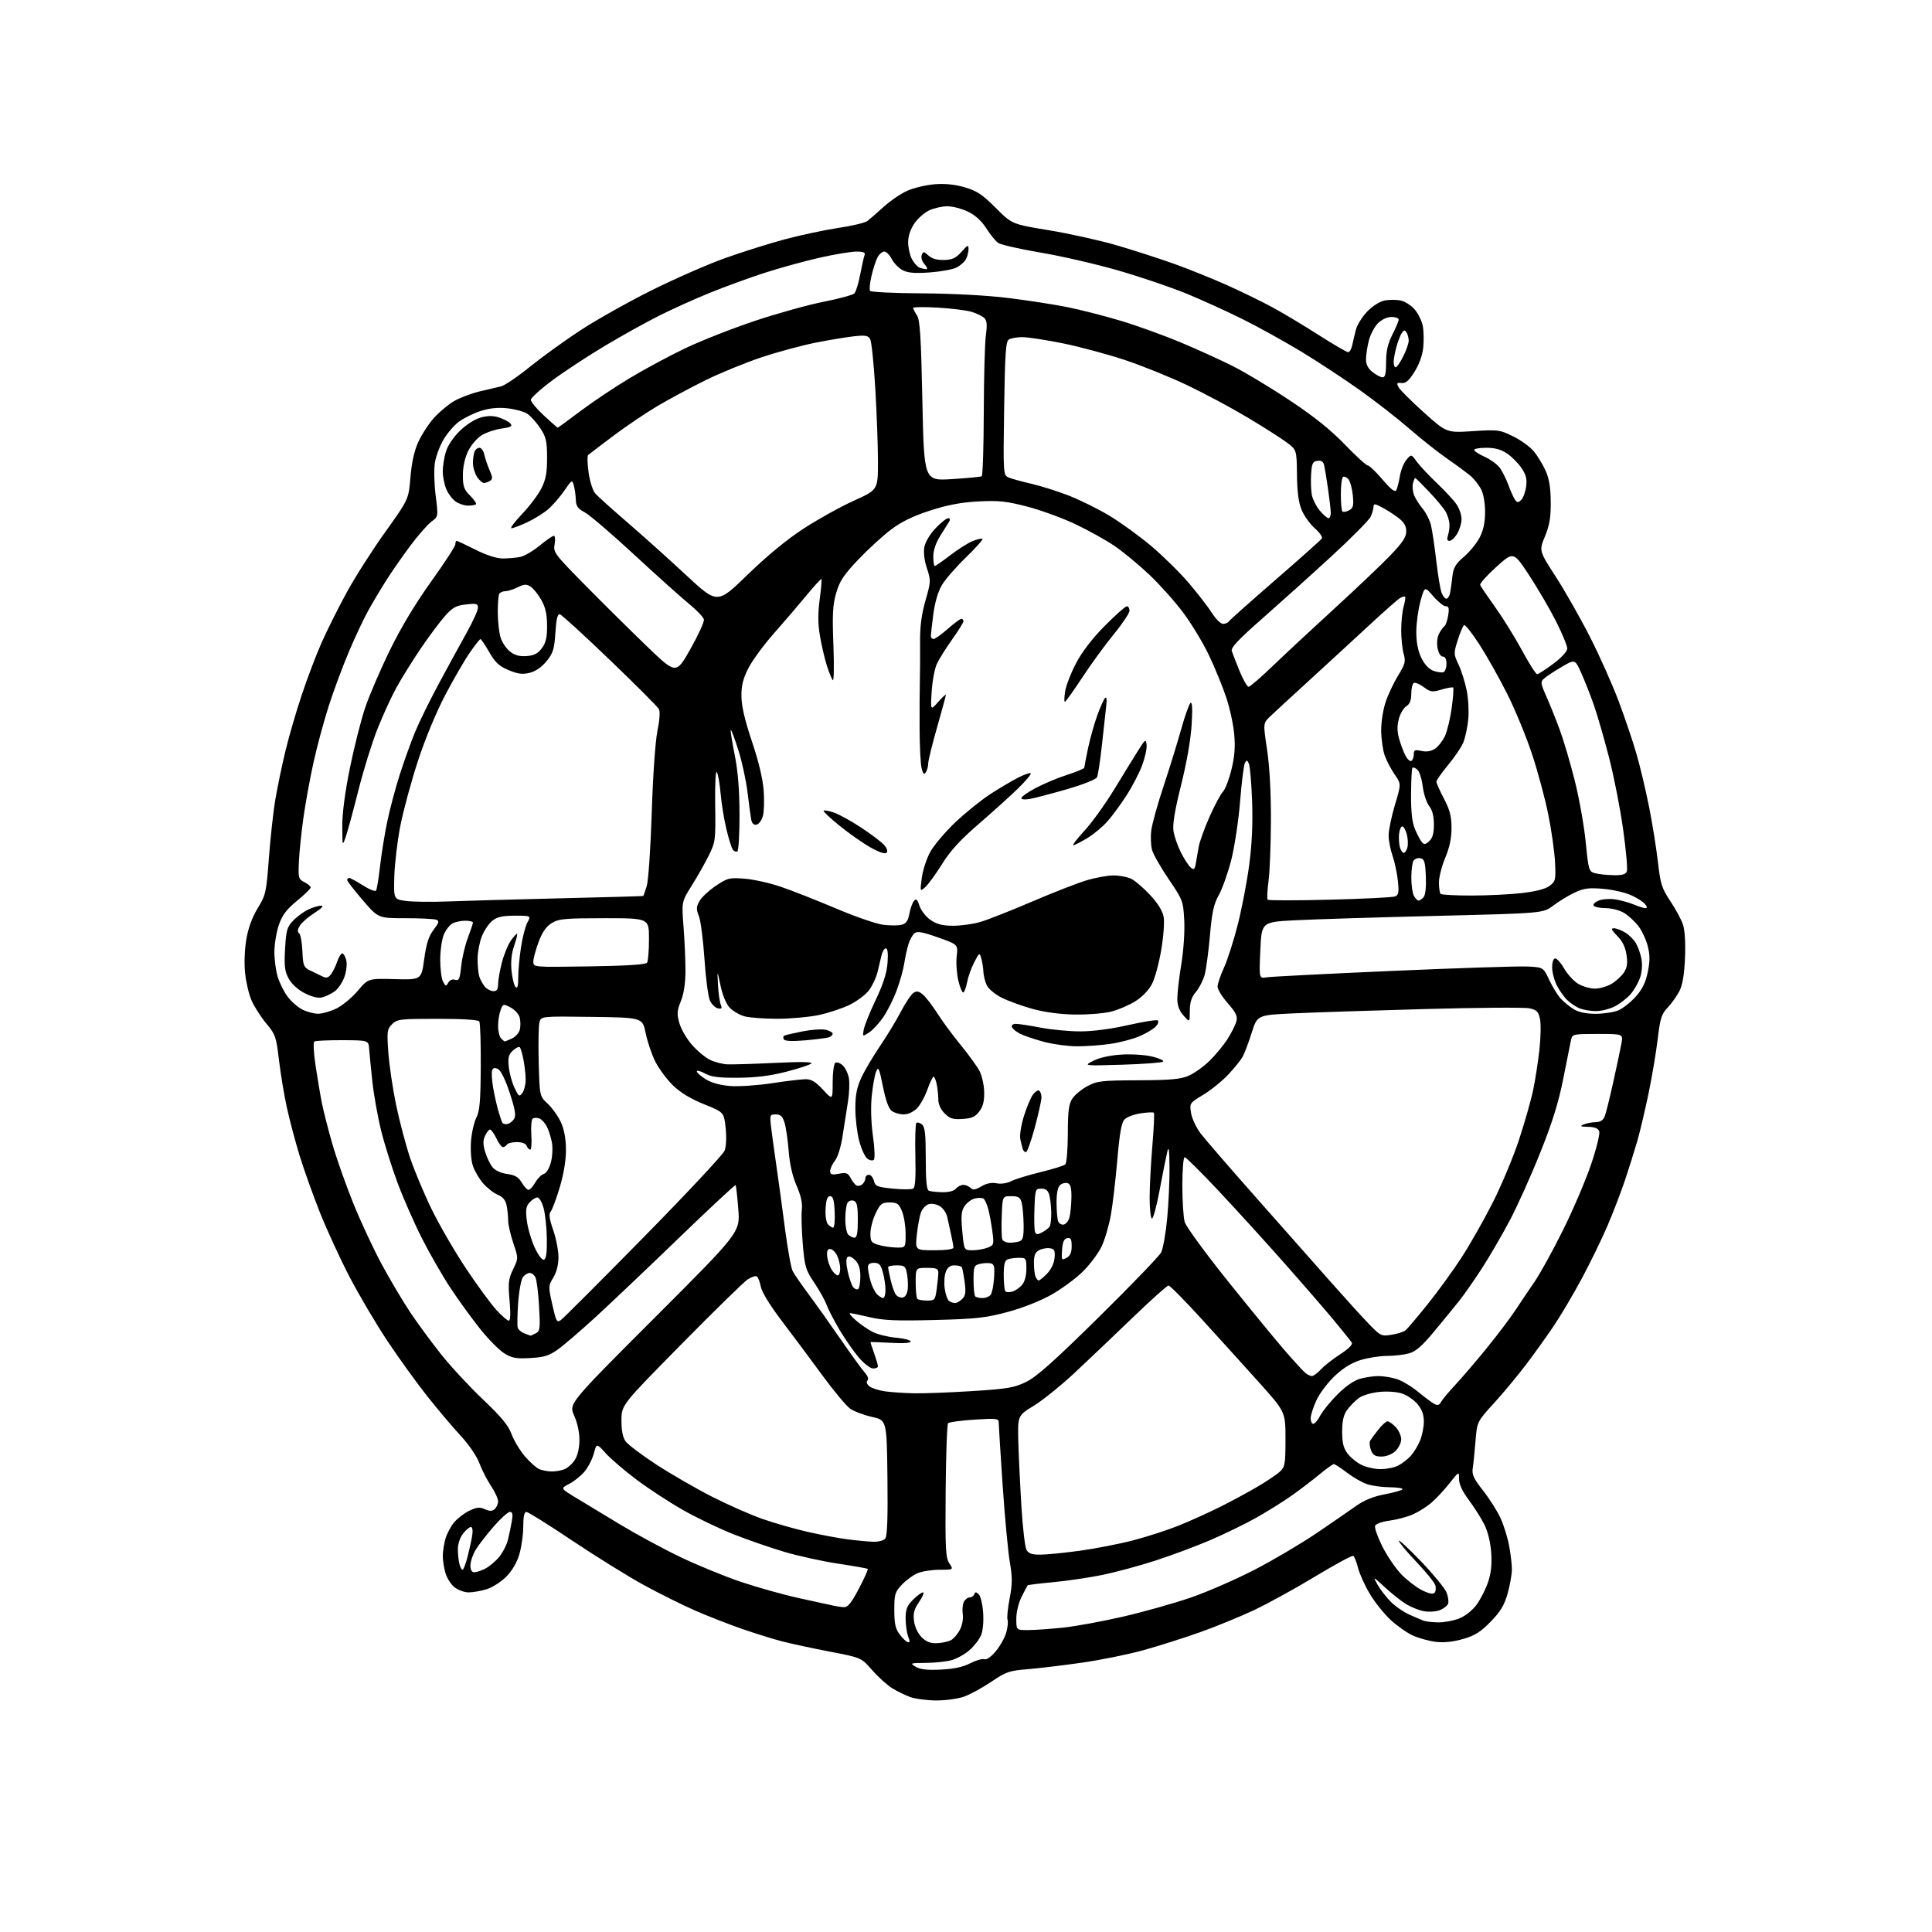 <?xml version="1.0" encoding="UTF-8" standalone="no"?>
<svg 
  version="1.1" 
  xmlns="http://www.w3.org/2000/svg" 
  xmlns:xlink="http://www.w3.org/1999/xlink" 
  xmlns:svg="http://www.w3.org/2000/svg"
  xmlns:rdf="http://www.w3.org/1999/02/22-rdf-syntax-ns#"
  xmlns:cc="http://creativecommons.org/ns#"
  xmlns:dc="http://purl.org/dc/elements/1.1/"
  viewBox="0 0 768 768"
  width="768"
  height="768"
>
<style>svg {background-color: white; }</style>"
<path stroke="none" fill="black" fill-rule="evenodd" d="M372.12,675.96C368.48,675.93 363.87,675.33 361.88,674.62C359.89,673.91 356.64,672.32 354.65,671.09C352.66,669.86 349.08,666.63 346.70,663.90C342.37,658.95 342.37,658.95 329.87,656.55C323.00,655.23 314.48,653.40 310.94,652.48C307.40,651.57 300.23,649.33 295.00,647.52C289.77,645.71 281.35,642.42 276.27,640.20C271.20,637.98 261.97,633.39 255.77,629.99C249.57,626.59 236.83,618.68 227.47,612.41C218.10,606.13 209.88,601.00 209.22,601.00C208.40,601.00 208.00,602.92 208.00,606.82C208.00,610.02 207.30,614.99 206.44,617.87C205.45,621.23 203.55,624.45 201.17,626.83C199.13,628.87 195.61,631.10 193.36,631.77C191.11,632.45 187.92,633.00 186.27,633.00C184.62,633.00 182.10,632.08 180.67,630.95C179.24,629.83 177.61,627.24 177.04,625.20C176.47,623.17 176.01,620.15 176.01,618.50C176.01,616.85 176.48,613.83 177.04,611.78C177.61,609.74 179.18,606.75 180.53,605.15C181.87,603.55 184.61,601.46 186.61,600.51C189.52,599.13 190.74,599.02 192.73,599.92C194.60,600.77 195.57,600.77 196.61,599.91C197.38,599.27 198.00,597.88 198.00,596.81C198.00,595.74 196.73,592.98 195.18,590.68C193.64,588.38 191.56,584.32 190.57,581.66C189.51,578.82 186.41,574.28 183.06,570.66C179.91,567.27 173.92,560.17 169.73,554.88C165.55,549.59 158.47,539.78 154.01,533.07C149.54,526.36 142.80,514.94 139.01,507.69C135.23,500.43 129.91,488.88 127.18,482.00C124.45,475.12 120.83,465.00 119.14,459.50C117.44,454.00 115.16,445.39 114.05,440.36C112.95,435.34 111.53,426.79 110.89,421.36C109.81,412.12 109.49,411.21 105.85,406.84C103.72,404.28 101.10,400.22 100.04,397.81C98.97,395.41 97.80,390.47 97.43,386.85C97.03,383.02 97.24,377.37 97.92,373.38C98.69,368.86 100.25,364.61 102.46,361.00C105.66,355.75 105.87,354.81 106.90,340.93C107.50,332.92 108.67,322.34 109.52,317.43C110.37,312.52 112.14,304.00 113.47,298.50C114.79,293.00 117.68,283.05 119.90,276.39C122.11,269.73 125.69,260.28 127.87,255.39C130.04,250.50 134.52,241.55 137.82,235.50C141.12,229.45 148.01,218.65 153.13,211.50C162.43,198.50 162.43,198.50 163.16,189.72C163.65,183.76 164.66,179.23 166.32,175.60C167.67,172.66 170.47,168.38 172.55,166.07C174.63,163.77 178.18,160.81 180.44,159.48C182.70,158.16 187.24,156.42 190.52,155.63C193.81,154.83 197.67,153.92 199.10,153.61C200.54,153.29 205.71,149.80 210.60,145.84C215.50,141.88 224.61,135.30 230.85,131.22C237.10,127.14 249.70,120.06 258.85,115.49C268.01,110.92 281.12,105.16 288.00,102.69C294.88,100.22 305.68,96.82 312.00,95.13C318.32,93.44 327.92,91.40 333.32,90.59C338.72,89.79 343.90,88.55 344.82,87.84C345.74,87.14 348.65,84.60 351.28,82.21C353.91,79.82 358.16,76.93 360.72,75.80C363.28,74.67 368.14,73.52 371.51,73.25C375.64,72.92 379.56,73.31 383.49,74.45C388.32,75.86 390.48,77.29 395.82,82.64C402.31,89.12 402.31,89.12 416.92,91.52C424.96,92.84 437.02,95.51 443.73,97.46C450.44,99.41 460.78,102.75 466.71,104.87C472.65,107.00 482.23,110.86 488.00,113.46C493.77,116.06 501.88,120.01 506.00,122.26C510.12,124.50 518.31,129.41 524.19,133.17C530.07,136.93 535.35,140.00 535.92,140.00C536.49,140.00 537.22,138.76 537.53,137.25C537.84,135.74 538.51,132.93 539.01,131.00C539.52,129.07 541.56,125.83 543.55,123.78C545.69,121.58 548.54,119.80 550.51,119.43C552.34,119.09 555.22,119.11 556.89,119.48C558.57,119.85 561.07,121.48 562.43,123.10C563.80,124.73 565.22,127.65 565.58,129.59C565.95,131.53 566.03,135.33 565.77,138.05C565.47,141.16 564.19,144.75 562.32,147.74C560.07,151.34 558.81,152.44 557.14,152.26C555.25,152.05 555.08,152.29 555.97,153.95C556.54,155.01 561.07,159.52 566.03,163.97C575.05,172.06 575.05,172.06 585.47,171.39C595.44,170.74 596.13,170.83 601.40,173.41C604.43,174.89 608.13,177.54 609.61,179.30C611.10,181.06 613.23,184.53 614.35,187.00C615.82,190.26 616.40,193.70 616.44,199.50C616.49,205.71 615.97,208.78 614.14,213.23C611.79,218.95 611.79,218.95 618.43,229.23C622.08,234.88 628.21,245.66 632.04,253.19C635.87,260.71 641.01,272.25 643.47,278.81C645.93,285.38 649.10,294.75 650.51,299.63C651.93,304.51 654.16,313.90 655.48,320.50C656.80,327.10 658.40,337.00 659.03,342.50C660.06,351.47 660.58,353.09 664.01,358.25C666.12,361.41 668.38,365.62 669.03,367.60C669.76,369.82 670.06,374.93 669.81,380.85C669.52,387.52 668.83,391.58 667.58,394.00C666.59,395.93 664.50,398.85 662.94,400.50C660.47,403.10 659.95,404.76 658.97,413.00C658.35,418.23 656.72,427.90 655.36,434.50C653.99,441.10 651.97,449.65 650.87,453.50C649.76,457.35 647.55,464.40 645.95,469.16C644.35,473.93 641.20,482.13 638.94,487.40C636.68,492.66 632.12,502.02 628.81,508.19C625.50,514.36 620.50,522.81 617.72,526.96C614.93,531.10 609.95,538.07 606.64,542.43C603.34,546.79 597.60,553.69 593.90,557.75C587.16,565.15 587.16,565.15 586.54,572.82C586.20,577.05 585.71,581.90 585.44,583.61C585.05,586.17 585.78,587.75 589.60,592.61C592.15,595.85 595.28,600.80 596.54,603.60C597.81,606.41 599.33,611.33 599.92,614.54C600.51,617.74 601.00,621.94 601.00,623.87C601.00,625.79 600.24,630.09 599.31,633.41C597.98,638.12 596.51,640.58 592.56,644.64C588.54,648.76 586.28,650.18 581.58,651.53C577.72,652.65 573.98,653.04 570.83,652.67C568.18,652.35 564.09,651.24 561.75,650.20C559.41,649.16 555.37,646.33 552.76,643.91C550.15,641.48 546.42,636.80 544.47,633.50C542.51,630.20 540.43,625.58 539.83,623.23C539.24,620.89 538.40,618.75 537.96,618.48C537.52,618.21 530.72,621.89 522.83,626.66C514.95,631.43 504.00,637.45 498.50,640.05C493.00,642.64 483.32,646.60 477.00,648.85C470.68,651.10 460.58,654.30 454.56,655.97C448.54,657.64 437.51,659.88 430.06,660.94C422.60,662.01 412.90,663.17 408.50,663.53C401.21,664.12 399.92,664.56 394.00,668.56C390.43,670.97 385.53,673.63 383.12,674.47C380.72,675.31 375.77,675.98 372.12,675.96zM374.00,663.69C379.15,663.45 382.81,662.66 385.69,661.17C388.00,659.99 390.53,659.27 391.32,659.57C392.19,659.90 393.99,658.62 395.90,656.31C397.63,654.21 399.49,650.86 400.03,648.86C400.58,646.85 400.79,644.60 400.51,643.86C400.22,643.11 400.60,639.32 401.34,635.44C402.46,629.61 402.47,627.07 401.41,620.88C400.70,616.75 399.42,602.99 398.56,590.30C397.70,577.61 397.00,566.43 397.00,565.46C397.00,563.86 396.14,563.75 387.31,564.33C381.99,564.68 377.29,565.31 376.88,565.74C376.47,566.16 376.03,578.29 375.91,592.69C375.72,615.75 375.90,619.19 377.37,621.44C379.05,624.00 379.05,624.00 373.49,624.00C370.44,624.00 366.49,624.62 364.72,625.38C362.95,626.13 360.15,628.19 358.50,629.94C355.77,632.85 355.50,633.74 355.50,639.99C355.50,645.36 355.95,647.45 357.56,649.61C358.69,651.13 360.16,652.55 360.82,652.77C361.71,653.07 361.76,652.50 361.01,650.52C360.45,649.06 360.00,645.84 360.00,643.36C360.00,639.70 360.56,638.29 362.92,635.92C364.53,634.32 366.32,633.00 366.89,633.00C367.47,633.00 366.79,634.69 365.38,636.75C363.36,639.71 362.93,641.32 363.34,644.40C363.64,646.72 364.87,649.33 366.36,650.82C368.19,652.64 369.85,653.29 372.45,653.19C374.41,653.12 376.91,652.58 378.00,652.00C379.09,651.42 380.70,649.54 381.58,647.84C382.51,646.05 382.99,643.41 382.71,641.62C382.45,639.90 382.65,637.71 383.15,636.75C383.66,635.79 384.69,635.00 385.45,635.00C386.21,635.00 387.04,634.44 387.29,633.75C387.66,632.76 388.02,632.75 389.06,633.74C389.78,634.41 390.57,637.68 390.81,640.99C391.06,644.53 390.73,648.24 390.00,650.01C389.31,651.66 387.25,654.33 385.40,655.95C383.56,657.57 380.35,659.36 378.28,659.94C376.20,660.52 371.57,661.01 368.00,661.03C361.78,661.07 361.61,661.13 364.00,662.56C365.80,663.64 368.60,663.96 374.00,663.69zM408.75,647.98C411.36,647.97 417.59,647.53 422.59,647.01C427.59,646.48 438.39,644.50 446.59,642.60C454.79,640.70 466.90,637.29 473.50,635.01C480.10,632.73 491.57,627.71 499.00,623.85C506.43,619.99 517.45,613.47 523.50,609.36C529.55,605.25 536.60,600.39 539.17,598.57C542.33,596.33 545.99,594.85 550.44,594.01C554.06,593.33 557.23,592.43 557.49,592.02C557.75,591.60 555.50,591.24 552.49,591.21C549.49,591.19 545.43,590.64 543.47,589.99C541.51,589.34 537.90,587.28 535.45,585.41C532.99,583.53 530.64,582.00 530.22,582.00C529.81,582.00 527.22,583.86 524.48,586.12C521.74,588.39 516.80,592.16 513.50,594.49C510.20,596.83 503.86,600.79 499.42,603.30C494.97,605.80 486.65,609.85 480.92,612.30C475.19,614.74 465.37,618.40 459.11,620.42C452.84,622.45 443.49,624.97 438.32,626.04C433.15,627.10 424.39,628.40 418.86,628.92C413.33,629.44 408.68,630.01 408.52,630.18C408.37,630.36 407.29,632.39 406.12,634.71C404.89,637.16 404.00,640.82 404.00,643.46C404.00,648.00 404.00,648.00 408.75,647.98zM571.73,644.92C574.06,644.96 577.81,644.26 580.08,643.35C582.58,642.35 585.32,640.15 587.05,637.78C588.61,635.62 590.64,631.58 591.57,628.79C592.74,625.26 593.11,621.74 592.77,617.12C592.48,613.06 591.43,608.76 590.04,606.00C588.79,603.52 586.03,599.16 583.89,596.29C581.31,592.84 580.00,590.03 580.00,587.95C580.00,584.82 580.00,584.82 576.14,589.70C574.02,592.39 570.76,595.88 568.89,597.45C567.03,599.03 563.70,601.10 561.50,602.06C559.30,603.02 555.17,604.11 552.32,604.48C549.39,604.87 546.92,605.76 546.62,606.54C546.33,607.30 547.62,610.97 549.49,614.71C551.37,618.44 554.73,623.41 556.98,625.75C559.23,628.08 562.91,630.93 565.15,632.08C567.82,633.44 569.58,633.82 570.22,633.18C570.76,632.64 570.90,631.27 570.54,630.13C570.18,629.00 566.77,624.79 562.96,620.78C559.15,616.78 556.05,613.05 556.06,612.50C556.08,611.95 560.06,615.65 564.91,620.71C569.76,625.78 574.29,631.29 574.98,632.95C575.67,634.61 575.96,636.65 575.64,637.50C575.32,638.34 573.81,639.50 572.29,640.08C570.77,640.66 567.94,640.84 566.01,640.48C564.08,640.12 560.92,638.87 559.00,637.70C557.08,636.52 553.29,633.52 550.58,631.03C545.69,626.53 545.67,626.52 547.58,629.91C548.64,631.79 550.97,634.82 552.77,636.64C554.56,638.47 557.94,640.81 560.27,641.85C562.59,642.89 565.17,643.99 566.00,644.29C566.83,644.59 569.40,644.88 571.73,644.92zM335.50,638.87C337.01,638.95 338.46,637.16 341.43,631.50C343.59,627.39 345.16,623.86 344.93,623.66C344.69,623.45 339.40,622.52 333.17,621.58C326.94,620.64 317.31,618.53 311.77,616.88C306.22,615.24 297.15,612.09 291.59,609.90C286.04,607.70 277.10,603.42 271.72,600.38C266.33,597.34 258.01,591.91 253.22,588.33C248.42,584.74 242.85,579.98 240.83,577.74C237.16,573.67 237.16,573.67 236.06,577.79C235.45,580.06 233.78,583.30 232.35,584.99C230.93,586.69 228.19,588.88 226.28,589.86C222.80,591.65 222.80,591.65 228.65,595.21C231.87,597.16 239.79,601.96 246.26,605.86C252.72,609.77 263.52,615.62 270.26,618.86C276.99,622.10 287.90,626.57 294.50,628.81C301.10,631.04 311.68,633.99 318.00,635.36C324.32,636.73 330.40,638.06 331.50,638.31C332.60,638.56 334.40,638.82 335.50,638.87zM188.55,625.00C189.40,625.00 191.37,624.34 192.93,623.54C194.49,622.73 196.93,620.69 198.35,618.99C199.78,617.30 201.37,614.24 201.88,612.20C202.39,610.17 203.10,606.81 203.45,604.75C203.94,601.90 203.75,601.00 202.70,601.00C201.93,601.00 199.03,603.61 196.26,606.79C193.49,609.98 190.27,614.14 189.11,616.04C187.96,617.94 187.01,620.74 187.00,622.25C187.00,624.07 187.52,625.00 188.55,625.00zM183.88,624.00C184.24,624.00 185.14,621.64 185.89,618.75C186.63,615.86 187.46,612.04 187.73,610.25C188.02,608.36 187.78,607.00 187.18,607.00C186.61,607.00 185.21,608.19 184.07,609.63C182.83,611.21 182.01,613.72 182.01,615.88C182.02,617.87 182.30,620.51 182.63,621.75C182.96,622.99 183.52,624.00 183.88,624.00zM413.50,618.00C415.94,618.00 423.01,617.30 429.22,616.45C435.42,615.60 445.00,613.73 450.50,612.30C456.00,610.86 464.16,608.22 468.64,606.41C473.11,604.61 480.53,601.25 485.14,598.95C489.74,596.64 496.46,593.01 500.07,590.87C503.68,588.74 507.62,586.07 508.82,584.96C510.80,583.11 511.00,581.94 511.00,572.08C511.00,561.23 511.00,561.23 500.34,549.37C494.48,542.84 484.24,531.54 477.59,524.25C470.94,516.96 465.05,511.00 464.50,511.01C463.95,511.01 457.65,516.65 450.50,523.54C443.35,530.43 432.98,540.30 427.45,545.47C421.92,550.65 414.49,556.65 410.95,558.81C404.50,562.74 404.50,562.74 404.81,573.62C404.99,579.60 405.55,591.16 406.06,599.30C406.56,607.44 407.45,614.97 408.03,616.05C408.82,617.53 410.13,618.00 413.50,618.00zM347.13,612.87C349.13,612.94 351.27,612.38 351.90,611.62C352.70,610.66 352.96,603.41 352.77,587.40C352.50,564.54 352.50,564.54 346.61,563.24C343.36,562.52 339.45,561.03 337.91,559.93C336.37,558.84 331.37,552.83 326.80,546.59C322.24,540.36 315.03,530.69 310.79,525.11C306.08,518.92 302.83,513.61 302.43,511.47C302.07,509.55 301.35,507.72 300.84,507.40C300.33,507.09 298.69,507.62 297.21,508.59C295.72,509.56 283.83,521.19 270.79,534.43C247.08,558.50 247.08,558.50 247.04,564.53C247.01,568.56 247.55,571.33 248.65,572.91C249.56,574.21 255.07,578.38 260.90,582.18C266.73,585.98 276.68,591.72 283.00,594.94C289.32,598.16 298.32,602.13 303.00,603.77C307.68,605.41 315.77,607.73 321.00,608.93C326.23,610.12 333.43,611.47 337.00,611.92C340.57,612.38 345.13,612.80 347.13,612.87zM219.18,584.94C220.66,584.97 222.95,584.59 224.26,584.09C225.57,583.59 227.47,581.94 228.47,580.41C229.59,578.69 230.30,575.72 230.33,572.57C230.36,569.45 229.55,565.67 228.24,562.73C226.10,557.96 226.10,557.96 260.15,523.91C294.20,489.86 294.20,489.86 293.49,480.68C293.10,475.63 292.61,471.32 292.41,471.10C292.21,470.89 282.02,480.39 269.77,492.21C257.52,504.04 242.64,518.16 236.70,523.61C230.76,529.05 224.01,534.84 221.70,536.48C218.28,538.92 216.28,539.53 210.80,539.84C205.17,540.16 203.51,539.86 200.44,537.96C198.44,536.72 194.06,532.29 190.73,528.10C187.40,523.92 182.10,516.60 178.97,511.84C175.83,507.08 170.79,498.31 167.77,492.34C164.74,486.38 160.39,476.50 158.10,470.38C155.81,464.27 152.84,454.83 151.50,449.41C150.16,443.99 148.60,435.27 148.03,430.03C147.47,424.79 146.89,418.94 146.75,417.02C146.50,413.54 146.50,413.54 136.20,413.49C130.54,413.47 125.49,413.70 124.99,414.00C124.46,414.34 124.65,418.35 125.46,423.73C126.22,428.77 127.36,435.51 128.00,438.70C128.64,441.89 130.49,449.10 132.11,454.72C133.72,460.34 137.45,470.92 140.39,478.22C143.34,485.52 148.48,496.55 151.82,502.72C155.16,508.88 160.24,517.43 163.10,521.72C165.97,526.00 171.44,533.44 175.25,538.25C179.06,543.07 186.57,551.17 191.93,556.25C199.29,563.24 202.08,566.62 203.36,570.10C204.29,572.63 206.68,576.61 208.68,578.94C210.68,581.27 213.25,583.56 214.40,584.03C215.56,584.49 217.71,584.90 219.18,584.94zM548.80,584.00C551.16,584.00 554.31,583.37 555.80,582.60C557.28,581.82 559.49,580.13 560.70,578.83C561.91,577.53 563.60,574.81 564.45,572.77C565.30,570.73 566.00,567.28 566.00,565.11C566.00,562.34 565.24,560.25 563.47,558.14C562.07,556.49 559.31,554.60 557.32,553.94C555.22,553.25 551.39,552.99 548.16,553.32C545.11,553.64 541.49,554.73 540.12,555.76C538.75,556.78 536.71,558.85 535.60,560.34C534.11,562.33 533.56,564.63 533.53,568.95C533.51,573.38 534.02,575.55 535.57,577.67C536.71,579.23 539.19,581.29 541.07,582.25C542.96,583.21 546.43,584.00 548.80,584.00zM549.16,579.00C546.63,579.00 545.74,578.45 544.97,576.42C544.43,574.99 544.30,573.31 544.68,572.67C545.06,572.02 546.53,570.04 547.94,568.25C549.35,566.46 550.98,565.00 551.58,565.00C552.17,565.00 553.63,566.04 554.83,567.31C556.02,568.59 557.00,570.76 557.00,572.14C557.00,573.52 555.96,575.63 554.69,576.83C553.30,578.13 551.08,579.00 549.16,579.00zM522.05,566.00C522.62,566.00 523.86,564.54 524.80,562.75C525.73,560.96 528.82,557.17 531.65,554.32C534.89,551.07 538.24,548.75 540.65,548.08C542.77,547.49 546.02,547.01 547.88,547.01C549.75,547.00 552.98,547.51 555.07,548.14C557.16,548.77 561.01,551.05 563.63,553.20C566.24,555.36 569.17,557.56 570.15,558.08C571.47,558.79 572.16,558.58 572.87,557.26C573.40,556.29 575.93,553.25 578.50,550.50C581.08,547.75 586.66,541.23 590.92,536.00C595.17,530.77 600.28,524.02 602.27,521.00C604.27,517.98 607.75,512.80 610.02,509.50C612.29,506.20 617.42,496.88 621.42,488.78C625.43,480.69 630.43,468.96 632.53,462.73C634.65,456.46 636.07,450.63 635.71,449.69C635.27,448.54 633.87,447.98 631.28,447.93C628.26,447.87 627.90,447.69 629.50,447.00C630.60,446.53 632.75,446.11 634.27,446.07C636.23,446.02 637.31,445.31 637.94,443.66C638.43,442.38 639.96,436.19 641.35,429.91C642.74,423.64 644.18,416.81 644.55,414.75C645.22,411.00 645.22,411.00 635.13,411.00C625.48,411.00 625.02,411.10 624.53,413.25C624.26,414.49 622.88,421.35 621.48,428.50C619.59,438.11 617.21,445.81 612.35,458.00C608.74,467.07 603.29,479.21 600.25,484.97C597.21,490.73 592.25,499.28 589.22,503.97C586.20,508.66 582.11,514.52 580.14,517.00C578.17,519.48 573.66,524.99 570.13,529.24C565.31,535.05 562.80,537.24 560.10,537.99C558.12,538.54 554.22,538.99 551.43,538.99C548.64,539.00 543.98,539.71 541.06,540.58C537.46,541.64 534.14,543.65 530.73,546.83C527.97,549.40 524.65,553.75 523.36,556.50C522.07,559.25 521.02,562.51 521.01,563.75C521.00,564.99 521.47,566.00 522.05,566.00zM363.50,553.86C367.35,553.93 377.70,553.54 386.50,552.98C400.57,552.09 403.16,551.65 407.93,549.32C412.05,547.32 419.01,541.11 436.78,523.60C449.66,510.91 460.81,499.33 461.57,497.87C462.32,496.41 463.40,490.33 463.97,484.36C464.53,478.39 464.95,469.23 464.90,464.00C464.82,456.68 464.60,455.30 463.97,458.00C463.51,459.93 462.15,466.78 460.94,473.23C459.74,479.68 458.35,484.72 457.87,484.42C457.39,484.12 457.00,480.33 457.00,476.00C457.00,471.66 457.49,462.42 458.08,455.47C458.67,448.52 458.94,442.61 458.67,442.34C458.40,442.07 456.06,442.17 453.46,442.56C450.86,442.95 447.98,444.02 447.07,444.93C445.81,446.19 445.10,450.12 444.15,461.05C443.47,469.00 442.31,478.88 441.58,483.00C440.85,487.12 439.21,492.71 437.94,495.42C436.66,498.12 433.32,502.62 430.49,505.42C427.67,508.21 422.00,512.39 417.89,514.70C413.46,517.19 406.37,519.98 400.46,521.56C391.84,523.87 387.95,524.30 371.50,524.72C356.27,525.11 351.15,524.89 345.69,523.60C341.94,522.72 338.44,522.00 337.90,522.00C337.37,522.00 338.41,523.29 340.22,524.86C342.02,526.44 345.04,528.51 346.91,529.47C348.79,530.43 352.95,531.46 356.16,531.75C359.37,532.04 362.00,532.72 362.00,533.27C362.00,533.88 358.92,534.08 354.00,533.79C349.60,533.54 346.00,533.42 346.00,533.54C346.00,533.65 346.68,535.66 347.50,538.00C348.32,540.34 349.00,542.64 349.00,543.13C349.00,543.61 348.14,544.00 347.08,544.00C346.02,544.00 343.51,542.09 341.49,539.75C339.48,537.41 336.01,532.46 333.79,528.73C331.57,525.01 329.24,520.51 328.60,518.73C327.97,516.96 325.76,512.99 323.70,509.92C320.24,504.78 319.88,503.58 319.11,494.42C318.66,488.97 318.49,482.85 318.74,480.84C319.05,478.33 318.40,475.36 316.66,471.34C315.01,467.54 313.91,462.71 313.51,457.50C313.16,453.10 312.42,448.04 311.86,446.25C311.08,443.74 310.28,443.00 308.39,443.00C306.01,443.00 305.95,443.17 306.55,448.25C306.90,451.14 307.84,458.00 308.64,463.50C309.45,469.00 310.97,480.14 312.02,488.26C313.08,496.37 314.45,504.02 315.09,505.26C315.72,506.49 318.58,510.65 321.45,514.50C324.31,518.35 330.07,526.45 334.25,532.50C338.42,538.55 342.72,544.48 343.80,545.67C345.00,547.00 345.40,548.20 344.84,548.76C344.27,549.33 344.56,550.22 345.57,551.06C346.48,551.81 349.31,552.73 351.86,553.08C354.41,553.44 359.65,553.79 363.50,553.86zM521.52,547.00C522.14,547.00 523.74,545.81 525.08,544.36C526.41,542.91 529.88,540.19 532.78,538.32C536.14,536.14 537.80,534.47 537.34,533.70C536.94,533.04 533.62,528.90 529.96,524.50C526.29,520.10 517.32,509.75 510.01,501.50C502.71,493.25 491.13,480.54 484.29,473.25C477.44,465.96 471.42,460.00 470.92,460.00C470.41,460.00 470.00,465.07 470.00,471.26C470.00,477.45 470.42,483.98 470.94,485.77C471.45,487.57 479.18,498.14 488.10,509.27C497.03,520.40 507.27,532.88 510.85,537.00C514.44,541.12 518.05,545.06 518.88,545.75C519.70,546.44 520.89,547.00 521.52,547.00zM210.82,530.94C210.99,530.97 211.97,530.55 212.99,530.01C214.66,529.11 214.79,528.06 214.29,519.26C213.98,513.89 213.33,508.71 212.83,507.75C212.34,506.79 211.33,506.00 210.59,506.00C209.85,506.00 208.65,506.72 207.93,507.59C207.19,508.47 206.33,513.04 205.98,517.84C205.64,522.60 205.57,527.10 205.82,527.83C206.07,528.57 207.23,529.55 208.39,530.02C209.55,530.49 210.64,530.90 210.82,530.94zM553.19,530.59C555.50,530.22 558.01,529.41 558.75,528.80C559.49,528.18 563.42,523.54 567.50,518.47C571.57,513.41 577.64,505.04 580.99,499.88C584.34,494.72 589.92,484.88 593.41,478.00C596.89,471.12 601.59,459.88 603.85,453.00C606.11,446.12 608.64,437.22 609.47,433.21C610.31,429.20 611.42,422.00 611.95,417.21C612.48,412.42 612.58,406.94 612.17,405.03C611.55,402.11 610.89,401.45 607.97,400.82C606.06,400.40 587.40,400.53 566.50,401.11C545.60,401.68 522.04,402.46 514.15,402.83C499.81,403.50 499.81,403.50 497.58,410.50C496.36,414.35 494.77,418.60 494.04,419.94C493.32,421.28 490.74,424.50 488.31,427.10C485.88,429.69 481.41,433.32 478.37,435.16C472.87,438.48 472.84,438.53 473.46,442.44C473.80,444.60 475.53,448.27 477.29,450.59C479.06,452.91 489.01,464.41 499.40,476.15C509.80,487.89 523.08,502.90 528.90,509.50C534.73,516.10 541.63,523.70 544.24,526.38C548.80,531.08 549.13,531.24 553.19,530.59zM222.95,524.74C223.92,524.06 238.72,509.25 255.84,491.84C272.97,474.43 287.46,458.92 288.05,457.38C288.68,455.71 288.84,452.05 288.45,448.35C287.78,442.14 287.78,442.14 279.85,438.94C274.56,436.81 270.46,434.32 267.53,431.48C265.12,429.13 261.97,424.89 260.53,422.06C259.10,419.23 257.36,414.12 256.67,410.71C255.41,404.50 255.41,404.50 235.23,404.23C215.05,403.96 215.05,403.96 214.43,406.44C214.08,407.81 213.96,414.96 214.15,422.33C214.50,435.73 214.50,435.73 217.76,438.78C219.55,440.45 221.90,443.77 222.99,446.16C224.29,449.04 224.96,452.71 224.98,457.07C224.99,461.24 224.09,466.69 222.51,471.96C221.15,476.52 219.53,480.86 218.92,481.59C218.10,482.58 218.35,484.47 219.91,488.97C221.06,492.29 222.00,497.14 222.00,499.75C221.99,502.77 221.25,505.72 219.95,507.85C217.96,511.11 217.95,511.40 219.55,518.59C221.05,525.31 221.35,525.86 222.95,524.74zM202.26,525.00C202.90,525.00 203.01,522.13 202.56,516.96C201.94,509.94 202.12,508.38 203.97,504.56C206.09,500.19 206.09,500.19 204.04,494.13C202.92,490.79 202.00,486.76 202.00,485.16C202.00,483.56 201.73,480.88 201.39,479.20C200.97,477.08 199.90,475.79 197.89,474.95C196.29,474.29 193.69,472.27 192.10,470.46C190.51,468.65 188.66,465.49 187.98,463.44C187.26,461.27 186.96,457.14 187.24,453.56C187.51,450.18 188.47,445.99 189.37,444.25C190.69,441.71 191.03,437.73 191.11,424.11C191.16,414.78 190.91,406.66 190.54,406.07C190.12,405.38 184.17,405.00 173.94,405.00C158.99,405.00 157.87,405.13 155.86,407.14C153.88,409.12 153.77,409.95 154.37,418.39C154.73,423.40 156.11,432.74 157.44,439.15C158.77,445.56 161.27,455.01 162.98,460.15C164.70,465.29 168.63,474.66 171.72,480.96C174.81,487.26 180.96,497.84 185.39,504.46C189.81,511.08 195.19,518.41 197.34,520.75C199.49,523.09 201.71,525.00 202.26,525.00zM379.68,517.98C380.33,517.99 381.60,517.26 382.50,516.35C383.81,515.05 384.01,513.66 383.46,509.60C383.08,506.80 382.57,504.16 382.33,503.75C382.08,503.34 380.77,503.00 379.42,503.00C377.67,503.00 376.66,503.77 375.95,505.64C375.40,507.09 375.22,510.12 375.56,512.38C375.89,514.64 376.69,516.82 377.33,517.23C377.98,517.64 379.03,517.98 379.68,517.98zM368.53,517.00C371.58,517.00 371.76,516.78 372.36,512.36C372.71,509.81 373.00,506.88 373.00,505.86C373.00,504.32 372.22,504.00 368.50,504.00C364.00,504.00 364.00,504.00 364.00,509.83C364.00,513.04 364.30,515.97 364.67,516.33C365.03,516.70 366.77,517.00 368.53,517.00zM351.07,516.00C351.58,516.00 352.00,514.54 351.99,512.75C351.99,510.96 351.52,507.81 350.95,505.75C350.11,502.72 349.44,502.00 347.45,502.00C345.78,502.00 345.00,502.56 345.01,503.75C345.01,504.71 345.48,507.17 346.04,509.22C346.61,511.26 347.77,513.62 348.61,514.47C349.45,515.31 350.56,516.00 351.07,516.00zM358.91,515.78C359.83,515.61 360.64,514.26 360.83,512.58C361.01,510.99 360.88,508.18 360.54,506.34C359.97,503.32 359.58,503.00 356.45,503.00C354.55,503.00 353.01,503.34 353.02,503.75C353.04,504.16 353.51,506.51 354.08,508.96C354.64,511.41 355.60,514.02 356.21,514.75C356.82,515.49 358.03,515.95 358.91,515.78zM390.54,516.00C391.76,516.00 393.21,515.44 393.78,514.75C394.34,514.06 394.96,511.03 395.15,508.02C395.45,503.34 395.23,502.48 393.67,502.18C392.66,501.98 390.75,502.10 389.42,502.43C387.21,502.99 387.00,503.54 387.00,508.85C387.00,512.05 387.30,514.97 387.67,515.33C388.03,515.70 389.33,516.00 390.54,516.00zM402.43,513.42C403.57,513.10 405.29,511.92 406.25,510.80C407.34,509.54 408.00,507.13 408.00,504.39C408.00,500.21 407.86,500.00 405.08,500.00C403.48,500.00 401.45,500.27 400.58,500.61C399.39,501.06 399.00,502.64 399.00,506.94C399.00,510.09 399.30,512.97 399.68,513.34C400.05,513.72 401.29,513.75 402.43,513.42zM341.11,512.43C341.60,512.13 342.00,509.88 342.00,507.44C342.00,504.26 341.40,502.40 339.90,500.90C338.59,499.59 337.45,499.15 336.86,499.74C336.27,500.33 336.33,502.51 337.01,505.55C337.61,508.23 338.58,510.99 339.16,511.70C339.75,512.40 340.63,512.73 341.11,512.43zM412.92,509.00C413.31,509.00 414.82,507.75 416.28,506.23C417.89,504.55 419.04,502.10 419.21,499.98C419.45,497.05 419.15,496.45 417.30,496.19C416.09,496.02 414.18,496.37 413.05,496.97C411.52,497.79 411.00,499.06 411.00,501.95C411.00,504.09 411.27,506.55 411.61,507.42C411.94,508.29 412.53,509.00 412.92,509.00zM333.02,507.00C333.56,507.00 333.99,505.76 333.99,504.25C333.98,502.74 333.40,500.38 332.71,499.00C332.01,497.62 330.78,496.50 329.97,496.50C328.93,496.50 328.60,497.38 328.83,499.50C329.01,501.15 329.81,503.51 330.60,504.75C331.40,505.99 332.49,507.00 333.02,507.00zM216.24,500.74C217.12,500.43 217.46,497.94 217.38,492.40C217.32,488.06 216.74,482.59 216.09,480.25C215.45,477.91 214.34,476.00 213.62,476.00C212.90,476.00 211.51,476.88 210.53,477.96C209.09,479.56 208.88,480.92 209.43,485.27C209.80,488.21 211.20,492.99 212.54,495.89C213.99,499.02 215.50,500.99 216.24,500.74zM423.94,500.03C425.42,499.24 426.00,497.94 426.00,495.39C426.00,492.56 425.65,491.92 424.25,492.19C422.97,492.43 422.42,493.67 422.19,496.83C421.90,500.90 421.99,501.08 423.94,500.03zM371.40,497.00C376.07,497.00 379.00,496.59 379.00,495.94C379.00,495.36 378.58,493.00 378.06,490.69C377.54,488.39 376.86,485.27 376.54,483.76C376.23,482.26 374.95,480.36 373.71,479.55C372.47,478.73 370.49,478.32 369.31,478.63C368.13,478.94 366.70,480.39 366.14,481.85C365.58,483.31 364.82,487.31 364.46,490.75C363.80,497.00 363.80,497.00 371.40,497.00zM386.55,497.00C388.38,497.00 391.07,496.55 392.53,495.99C395.07,495.02 395.16,494.76 394.51,489.74C394.14,486.86 393.41,482.83 392.89,480.79C392.37,478.75 391.48,476.80 390.92,476.45C390.35,476.10 388.79,476.09 387.46,476.42C386.12,476.76 384.30,478.13 383.42,479.48C382.13,481.45 381.96,483.37 382.53,489.46C383.23,497.00 383.23,497.00 386.55,497.00zM356.25,495.91C360.00,496.00 360.00,496.00 360.00,490.47C360.00,487.43 359.35,483.38 358.55,481.47C357.29,478.46 356.65,478.00 353.64,478.00C350.55,478.00 349.95,478.46 348.09,482.32C346.94,484.69 346.00,488.28 346.00,490.29C346.00,493.55 346.35,494.04 349.25,494.88C351.04,495.40 354.19,495.86 356.25,495.91zM401.39,494.00C402.73,494.00 404.55,493.73 405.42,493.39C406.64,492.92 406.98,491.39 406.90,486.64C406.85,483.26 406.49,479.38 406.11,478.00C405.53,475.95 404.79,475.50 401.95,475.50C398.50,475.50 398.50,475.50 398.21,483.41C398.04,487.76 398.14,491.93 398.42,492.66C398.71,493.40 400.04,494.00 401.39,494.00zM339.70,492.00C340.64,492.00 341.00,490.07 341.00,484.97C341.00,479.44 340.66,477.81 339.40,477.32C338.52,476.99 337.40,477.34 336.91,478.10C336.43,478.87 336.02,481.77 336.02,484.55C336.01,487.33 336.54,490.14 337.20,490.80C337.86,491.46 338.98,492.00 339.70,492.00zM414.24,489.89C415.48,489.24 416.83,488.21 417.23,487.60C417.64,487.00 417.93,484.48 417.89,482.00C417.84,479.52 417.49,476.38 417.11,475.00C416.60,473.20 415.72,472.50 413.95,472.50C411.58,472.50 411.49,472.76 411.21,480.41C411.04,484.76 411.15,488.94 411.44,489.70C411.87,490.82 412.41,490.85 414.24,489.89zM331.17,488.00C331.68,488.00 331.96,485.19 331.80,481.75C331.57,476.99 331.14,475.50 330.00,475.50C328.92,475.50 328.41,476.84 328.19,480.33C328.02,483.03 328.40,485.78 329.06,486.58C329.71,487.36 330.66,488.00 331.17,488.00zM422.83,486.79C423.70,486.63 424.72,485.37 425.11,483.99C425.49,482.62 425.85,479.12 425.90,476.22C425.97,472.36 425.59,470.78 424.49,470.36C423.66,470.04 422.31,470.33 421.49,471.01C420.48,471.84 420.00,474.13 420.00,478.04C420.00,481.23 420.28,484.57 420.63,485.47C420.97,486.36 421.96,486.96 422.83,486.79zM374.63,473.92C377.16,473.97 379.24,473.42 380.00,472.50C380.68,471.68 382.00,471.00 382.92,471.00C383.85,471.00 385.14,471.54 385.81,472.21C386.76,473.16 387.69,473.02 390.10,471.60C392.14,470.39 394.17,469.98 396.16,470.38C397.92,470.73 400.27,470.39 401.91,469.55C403.43,468.76 408.69,467.14 413.59,465.95C418.49,464.76 422.94,463.37 423.48,462.87C424.01,462.36 424.46,456.88 424.48,450.68C424.50,441.63 424.85,438.89 426.26,436.72C427.24,435.24 429.94,433.01 432.26,431.76C436.14,429.69 437.87,429.49 452.50,429.43C465.33,429.37 469.29,429.02 472.50,427.63C474.70,426.68 478.44,424.01 480.80,421.70C483.17,419.39 486.40,415.48 487.98,413.00C489.56,410.52 491.14,407.35 491.49,405.96C491.99,403.92 491.30,402.49 488.06,398.80C485.83,396.27 484.00,393.30 484.00,392.22C484.00,391.13 485.15,387.72 486.56,384.64C487.97,381.56 490.45,373.80 492.07,367.39C493.69,360.98 495.73,350.28 496.61,343.61C497.68,335.45 498.05,327.26 497.73,318.50C497.47,311.35 496.90,304.66 496.48,303.64C495.83,302.09 495.57,302.02 494.88,303.24C494.43,304.05 493.57,310.91 492.96,318.49C492.36,326.08 490.78,336.53 489.47,341.73C488.15,346.93 485.92,353.23 484.53,355.73C482.48,359.39 481.79,362.54 480.97,371.88C480.41,378.25 479.47,385.26 478.88,387.46C478.29,389.65 476.72,392.73 475.40,394.30C473.63,396.40 472.99,398.38 472.97,401.83C472.94,406.50 472.94,406.50 470.47,403.69C468.73,401.72 468.00,399.71 468.00,396.93C468.00,394.76 468.72,388.60 469.59,383.24C470.51,377.59 471.00,370.23 470.75,365.73C470.34,358.19 470.15,357.69 464.61,349.54C461.47,344.91 458.48,339.69 457.98,337.94C457.48,336.19 457.33,332.68 457.65,330.13C457.96,327.58 460.16,319.65 462.54,312.50C464.91,305.35 468.04,295.23 469.50,290.00C470.95,284.77 472.62,280.05 473.20,279.50C473.93,278.80 474.08,281.37 473.70,288.00C473.35,293.91 471.77,302.98 469.52,312.00C467.01,322.04 466.08,327.68 466.47,330.33C466.79,332.44 468.13,336.29 469.45,338.90C470.77,341.50 472.51,344.18 473.33,344.86C474.58,345.90 474.90,345.64 475.34,343.30C475.63,341.76 476.14,338.82 476.47,336.78C476.81,334.73 478.76,329.29 480.80,324.69C482.85,320.09 485.25,315.60 486.14,314.71C487.03,313.82 488.55,309.88 489.51,305.94C490.80,300.69 491.09,296.92 490.61,291.76C490.26,287.90 488.82,281.31 487.41,277.12C486.01,272.93 482.94,265.45 480.59,260.50C478.24,255.55 473.61,247.90 470.32,243.50C467.02,239.10 460.94,232.29 456.79,228.37C452.65,224.45 446.44,219.34 443.00,217.00C439.56,214.66 432.54,210.76 427.40,208.33C422.26,205.89 413.65,202.76 408.28,201.37C400.06,199.24 396.99,198.91 389.00,199.32C382.13,199.68 376.81,200.68 369.81,202.93C362.98,205.13 358.39,207.36 354.23,210.49C350.98,212.93 345.12,218.30 341.20,222.42C335.37,228.56 333.77,230.97 332.40,235.71C331.02,240.46 330.82,244.16 331.29,256.38C331.60,264.56 331.50,270.86 331.05,270.38C330.61,269.90 329.53,267.25 328.66,264.50C327.79,261.75 326.57,256.47 325.94,252.77C325.12,247.95 325.10,243.86 325.84,238.29C326.41,234.03 326.72,230.39 326.53,230.20C326.35,230.01 323.67,232.93 320.58,236.68C317.49,240.43 311.66,247.24 307.61,251.82C303.57,256.39 299.00,262.62 297.47,265.65C295.36,269.83 294.69,272.54 294.73,276.83C294.77,280.71 296.09,286.36 298.90,294.72C301.55,302.57 303.22,309.55 303.57,314.22C303.87,318.22 303.72,322.85 303.23,324.50C302.75,326.15 301.62,327.64 300.71,327.82C299.66,328.02 298.91,327.30 298.62,325.82C298.38,324.54 297.72,319.68 297.16,315.00C296.60,310.32 294.95,302.75 293.50,298.16C292.04,293.57 290.69,289.97 290.50,290.17C290.30,290.37 290.99,294.80 292.04,300.01C293.35,306.57 293.94,313.88 293.97,323.69C293.99,331.50 293.60,338.13 293.11,338.43C292.63,338.73 291.81,338.42 291.30,337.74C290.80,337.06 289.64,333.35 288.73,329.50C287.82,325.65 286.79,319.32 286.45,315.42C286.11,311.53 285.44,307.71 284.97,306.94C284.46,306.12 284.18,311.53 284.30,320.02C284.49,333.95 284.40,334.71 281.79,340.00C280.30,343.02 277.25,348.42 275.01,351.98C270.94,358.46 270.94,358.46 271.72,368.48C272.15,373.99 272.49,381.88 272.48,386.00C272.47,390.88 271.83,395.06 270.66,397.95C269.11,401.78 269.02,403.02 270.06,406.71C270.72,409.08 272.99,412.98 275.11,415.38C277.22,417.78 280.45,420.46 282.28,421.33C284.12,422.20 287.16,422.99 289.06,423.09C290.95,423.19 299.48,422.93 308.00,422.52C318.18,422.02 323.16,422.10 322.50,422.75C321.95,423.29 317.45,424.77 312.50,426.04C306.23,427.65 300.46,428.37 293.50,428.42C285.70,428.48 282.78,428.11 280.25,426.72C278.46,425.75 277.00,425.37 277.00,425.89C277.00,426.41 278.60,427.83 280.56,429.04C282.85,430.45 286.35,431.41 290.31,431.71C293.72,431.97 301.19,431.46 306.93,430.59C312.66,429.71 318.69,429.00 320.33,429.00C322.54,429.00 324.30,430.07 327.15,433.17C331.00,437.33 331.00,437.33 331.00,430.23C331.00,426.28 331.47,422.83 332.06,422.46C332.65,422.10 333.95,422.55 334.96,423.47C335.97,424.38 337.09,426.65 337.44,428.51C337.78,430.37 337.61,434.73 337.04,438.19C336.47,441.66 335.52,447.75 334.92,451.72C334.29,455.90 333.02,459.98 331.91,461.38C330.86,462.72 330.00,464.58 330.00,465.52C330.00,466.92 330.61,467.11 333.45,466.58C336.37,466.03 337.07,466.28 338.10,468.21C338.76,469.47 339.78,470.81 340.37,471.19C340.95,471.57 342.01,471.41 342.72,470.82C343.42,470.23 344.00,469.14 344.00,468.38C344.00,467.62 344.63,467.00 345.39,467.00C346.16,467.00 347.05,468.08 347.39,469.40C347.92,471.55 348.71,471.87 354.93,472.49C358.76,472.88 362.40,472.87 363.03,472.48C363.82,472.00 364.08,467.92 363.87,459.43C363.71,452.64 363.89,446.78 364.26,446.40C364.64,446.02 365.64,446.28 366.48,446.98C367.69,447.99 368.00,450.74 368.00,460.54C368.00,469.44 368.35,472.97 369.25,473.34C369.94,473.62 372.36,473.88 374.63,473.92zM210.10,473.00C210.65,473.00 211.85,471.67 212.78,470.05C213.71,468.43 215.24,466.91 216.17,466.67C217.15,466.41 218.33,464.48 218.97,462.10C219.59,459.83 219.78,456.29 219.41,454.24C219.04,452.18 218.13,449.32 217.40,447.87C216.67,446.43 215.34,444.96 214.45,444.62C213.55,444.27 212.37,444.27 211.81,444.62C211.25,444.97 210.98,447.80 211.21,451.12C211.43,454.35 211.23,457.00 210.77,457.00C210.31,457.00 209.68,456.32 209.36,455.50C209.01,454.58 207.49,454.00 205.45,454.00C203.62,454.00 201.84,454.45 201.50,455.00C201.16,455.55 200.45,456.00 199.92,456.00C199.40,456.00 198.22,454.43 197.30,452.50C196.38,450.57 195.25,449.00 194.79,449.00C194.33,449.00 193.45,450.12 192.82,451.50C191.97,453.37 191.97,454.97 192.85,457.90C193.50,460.05 194.81,462.78 195.77,463.97C196.84,465.28 199.12,466.34 201.61,466.67C204.75,467.10 206.10,467.89 207.41,470.11C208.35,471.70 209.56,473.00 210.10,473.00zM347.37,461.02C346.89,461.48 345.73,461.29 344.78,460.59C343.83,459.89 342.37,456.68 341.53,453.45C340.69,450.22 340.00,444.41 340.01,440.54C340.02,435.23 340.61,432.24 342.42,428.35C343.73,425.52 347.06,419.90 349.80,415.85C352.55,411.81 356.31,405.61 358.15,402.08C359.99,398.55 362.26,395.19 363.19,394.62C364.48,393.83 365.41,394.05 367.06,395.54C368.26,396.62 370.81,399.98 372.73,403.00C374.65,406.02 378.81,411.65 381.97,415.50C385.12,419.35 388.47,423.99 389.41,425.81C390.35,427.63 391.17,431.36 391.23,434.09C391.31,437.65 390.77,439.84 389.32,441.78C387.71,443.94 386.35,444.56 382.66,444.80C378.80,445.06 377.59,444.68 375.51,442.60C373.98,441.07 373.00,438.96 373.00,437.17C373.00,435.56 372.72,432.84 372.38,431.12C372.03,429.41 371.46,428.00 371.11,428.00C370.76,428.00 369.65,430.31 368.65,433.13C367.64,435.96 365.76,439.33 364.46,440.63C363.07,442.02 360.90,443.00 359.24,443.00C357.67,443.00 355.55,442.39 354.52,441.64C353.28,440.73 352.10,437.48 350.97,431.89C349.48,424.47 349.16,423.79 348.26,426.00C347.70,427.38 346.92,431.77 346.52,435.76C346.08,440.19 346.27,446.35 347.01,451.59C347.70,456.42 347.85,460.54 347.37,461.02zM407.83,458.00C407.34,458.00 406.76,457.44 406.55,456.75C406.34,456.06 405.91,454.30 405.59,452.84C405.27,451.37 405.88,447.36 406.97,443.84C408.06,440.35 409.66,436.48 410.54,435.23C411.42,433.99 412.56,433.23 413.07,433.54C413.58,433.86 414.00,435.07 414.00,436.23C414.00,437.39 412.81,442.76 411.36,448.17C409.90,453.58 408.32,458.00 407.83,458.00zM201.74,446.81C202.59,446.64 203.77,445.73 204.36,444.79C205.18,443.49 204.78,441.05 202.66,434.54C200.97,429.37 199.15,425.62 198.04,425.02C196.68,424.29 196.06,424.41 195.65,425.48C195.34,426.27 195.50,429.30 196.00,432.21C196.51,435.12 197.43,439.30 198.07,441.50C198.70,443.70 199.43,445.86 199.70,446.31C199.97,446.75 200.88,446.97 201.74,446.81zM207.67,434.43C208.40,433.43 208.98,431.02 208.96,429.06C208.93,427.10 208.54,423.57 208.08,421.21C207.63,418.85 206.97,416.64 206.63,416.30C206.29,415.96 205.06,416.54 203.90,417.59C202.19,419.14 201.88,420.35 202.23,424.00C202.47,426.47 203.49,430.24 204.50,432.37C206.20,435.95 206.45,436.11 207.67,434.43zM446.10,423.24C430.69,423.70 430.69,423.70 434.60,421.69C437.00,420.45 441.25,419.50 445.65,419.22C449.65,418.96 455.07,419.30 457.98,419.99C460.83,420.68 462.79,421.58 462.33,422.01C461.87,422.43 454.57,422.98 446.10,423.24zM428.00,415.92C424.43,415.90 418.57,415.11 415.00,414.15C411.43,413.20 407.18,411.77 405.57,410.96C403.96,410.16 402.46,408.94 402.24,408.25C402.01,407.53 402.68,407.00 403.83,407.00C404.93,407.00 409.35,407.67 413.66,408.50C417.97,409.32 425.10,410.00 429.50,409.99C434.37,409.99 441.76,409.02 448.38,407.51C454.37,406.16 459.68,405.30 460.20,405.62C460.71,405.94 460.40,407.01 459.49,408.01C458.59,409.00 455.68,410.75 453.01,411.90C450.35,413.05 445.09,414.43 441.33,414.97C437.57,415.52 431.57,415.94 428.00,415.92zM200.65,414.00C200.79,414.00 202.06,413.47 203.48,412.83C204.89,412.18 206.31,410.61 206.63,409.33C206.95,408.05 206.94,405.88 206.59,404.52C206.25,403.15 204.62,401.34 202.97,400.49C200.06,398.98 199.95,399.01 198.99,401.53C198.44,402.96 198.00,405.81 198.00,407.87C198.00,409.92 198.54,412.14 199.20,412.80C199.86,413.46 200.51,414.00 200.65,414.00zM320.26,413.54C315.02,413.99 312.04,413.87 311.62,413.19C311.26,412.61 311.31,411.94 311.73,411.70C312.16,411.46 315.46,410.69 319.08,409.98C322.70,409.28 326.87,409.00 328.33,409.37C329.80,409.74 331.00,410.43 331.00,410.91C331.00,411.39 330.38,412.02 329.63,412.31C328.87,412.60 324.65,413.15 320.26,413.54zM345.49,410.42C342.86,412.14 342.86,412.14 343.34,409.32C343.60,407.77 345.74,402.45 348.09,397.50C351.12,391.14 352.50,386.81 352.81,382.75C353.09,378.97 352.86,377.00 352.14,377.00C351.53,377.00 350.76,378.24 350.42,379.75C350.08,381.26 349.35,384.30 348.81,386.50C348.26,388.70 346.74,391.93 345.42,393.67C344.10,395.42 340.64,398.01 337.74,399.43C334.84,400.85 329.32,402.67 325.48,403.49C321.64,404.30 314.23,404.97 309.00,404.98C303.77,404.98 297.89,404.54 295.93,404.00C293.96,403.45 291.31,401.90 290.04,400.55C288.66,399.07 287.21,395.59 286.42,391.80C285.10,385.50 285.10,385.50 285.41,391.50C285.58,394.80 286.08,398.33 286.51,399.35C287.13,400.82 286.91,401.13 285.40,400.84C284.36,400.64 282.94,399.27 282.23,397.80C281.53,396.33 280.54,388.91 280.04,381.31C279.54,373.72 278.54,366.02 277.83,364.21C276.73,361.43 276.77,360.50 278.04,358.21C278.87,356.72 281.79,353.99 284.53,352.14C289.21,348.99 289.88,348.82 296.00,349.29C299.57,349.57 306.10,351.03 310.50,352.54C314.90,354.04 324.68,357.90 332.24,361.10C339.79,364.31 348.21,367.22 350.93,367.59C353.66,367.95 356.99,367.97 358.33,367.63C360.19,367.17 360.94,366.12 361.48,363.26C361.86,361.19 362.68,358.89 363.30,358.14C364.19,357.06 364.65,357.47 365.54,360.14C366.16,362.01 368.14,364.50 369.98,365.75C372.45,367.43 374.74,368.00 378.97,368.00C382.09,368.00 386.97,367.31 389.83,366.46C392.68,365.61 401.75,362.03 409.99,358.51C418.22,354.98 427.94,351.17 431.59,350.05C435.23,348.92 440.21,348.00 442.65,348.00C445.10,348.00 448.33,348.64 449.83,349.41C451.33,350.19 454.66,353.06 457.21,355.80C460.21,359.01 462.11,362.06 462.55,364.40C462.94,366.47 462.54,372.11 461.62,377.54C460.74,382.77 459.09,388.87 457.96,391.08C456.72,393.51 454.12,396.24 451.39,397.97C448.91,399.54 444.54,401.42 441.69,402.13C438.83,402.85 432.37,403.38 427.33,403.30C421.50,403.21 415.36,402.40 410.52,401.07C406.32,399.92 400.75,397.89 398.14,396.57C395.43,395.20 392.88,393.04 392.20,391.54C391.54,390.09 390.96,387.69 390.90,386.20C390.85,384.72 390.48,382.38 390.08,381.00C389.37,378.56 389.31,378.59 387.26,382.55C386.11,384.77 384.85,388.26 384.47,390.31C384.09,392.35 383.42,394.24 382.99,394.51C382.55,394.78 381.65,392.70 380.97,389.89C380.30,387.08 380.00,382.68 380.30,380.12C380.85,375.47 380.85,375.47 372.88,372.64C366.67,370.44 364.61,370.08 363.51,370.99C362.74,371.63 361.66,373.59 361.12,375.33C360.58,377.07 359.83,380.52 359.45,383.00C359.07,385.48 357.71,390.32 356.42,393.76C355.14,397.20 352.74,401.97 351.10,404.36C349.46,406.74 346.93,409.47 345.49,410.42zM126.43,402.98C128.05,402.99 131.32,402.05 133.71,400.90C136.10,399.74 139.92,396.58 142.21,393.87C146.37,388.94 146.37,388.94 156.93,389.22C167.50,389.50 167.50,389.50 168.63,381.25C169.48,375.07 170.41,372.15 172.36,369.60C174.55,366.73 174.71,366.10 173.39,365.60C172.54,365.27 167.00,365.00 161.10,365.00C150.35,365.00 150.35,365.00 144.18,357.81C140.78,353.85 138.00,350.25 138.00,349.81C138.00,349.36 138.36,349.00 138.80,349.00C139.25,349.00 141.71,350.33 144.27,351.96C146.84,353.58 149.19,354.50 149.51,353.99C149.83,353.47 150.53,349.11 151.08,344.28C151.63,339.45 152.92,331.45 153.96,326.50C154.99,321.55 157.23,313.16 158.93,307.86C160.63,302.55 163.37,294.94 165.02,290.95C166.67,286.95 170.95,278.24 174.53,271.59C178.11,264.94 183.05,255.90 185.51,251.50C187.97,247.10 189.98,242.65 189.99,241.62C190.00,239.97 189.42,239.80 185.25,240.27C181.27,240.72 179.91,241.47 176.84,244.93C174.83,247.19 170.52,252.97 167.27,257.77C164.01,262.57 159.68,269.52 157.65,273.21C155.61,276.90 152.18,284.38 150.02,289.83C147.86,295.28 144.47,306.21 142.48,314.12C140.50,322.03 138.25,330.30 137.49,332.50C136.10,336.50 136.10,336.50 136.06,328.50C136.03,323.41 137.12,315.05 139.05,305.50C140.72,297.25 143.45,286.45 145.10,281.50C146.76,276.55 151.20,266.20 154.97,258.50C159.42,249.40 165.17,239.83 171.41,231.14C176.68,223.79 181.00,217.15 181.00,216.39C181.00,215.62 181.24,215.00 181.52,215.00C181.81,215.00 185.18,216.58 189.00,218.50C193.40,220.71 197.38,222.00 199.85,222.00C202.00,222.00 205.11,221.73 206.77,221.40C208.43,221.06 211.91,219.04 214.50,216.90C217.10,214.75 219.64,213.00 220.15,213.00C220.67,213.00 220.81,214.48 220.47,216.33C219.87,219.53 220.37,220.19 232.67,232.68C239.73,239.84 250.73,250.73 257.12,256.88C268.75,268.08 268.75,268.08 274.44,258.02C277.57,252.48 279.99,247.20 279.81,246.27C279.63,245.34 276.97,242.54 273.90,240.04C270.83,237.54 261.03,228.75 252.11,220.50C243.20,212.25 234.35,204.68 232.45,203.67C229.68,202.20 228.98,201.21 228.90,198.67C228.85,196.93 228.49,194.38 228.11,193.02C227.44,190.60 227.33,190.66 224.24,195.15C222.49,197.69 219.59,201.02 217.78,202.54C215.98,204.06 212.25,206.36 209.50,207.65C206.75,208.93 203.97,209.98 203.31,209.99C202.66,210.00 204.58,207.43 207.58,204.28C210.58,201.13 214.04,196.52 215.27,194.03C217.00,190.52 217.49,187.78 217.47,181.89C217.45,175.30 217.08,173.72 214.73,170.16C213.23,167.90 210.91,165.33 209.58,164.46C208.25,163.59 204.67,162.62 201.64,162.30C197.80,161.91 194.52,162.25 190.89,163.44C188.02,164.38 184.15,166.31 182.29,167.73C180.42,169.15 177.72,172.33 176.27,174.80C174.82,177.27 173.30,181.36 172.88,183.90C172.46,186.43 172.59,192.29 173.18,196.93C174.23,205.35 174.23,205.35 171.58,207.29C170.11,208.36 166.33,212.66 163.17,216.86C160.02,221.06 155.60,227.43 153.35,231.00C151.10,234.57 147.90,239.97 146.23,243.00C144.55,246.03 141.17,253.22 138.72,259.00C136.27,264.77 132.67,274.45 130.72,280.50C128.77,286.55 126.04,296.68 124.64,303.00C123.25,309.32 121.44,319.23 120.62,325.00C119.81,330.77 119.00,338.63 118.82,342.46C118.52,349.03 118.64,349.49 121.00,350.67C122.38,351.37 123.50,352.32 123.50,352.79C123.50,353.27 121.06,355.64 118.08,358.08C113.96,361.44 112.25,363.70 110.91,367.50C109.94,370.25 109.12,375.02 109.08,378.09C109.03,381.17 109.62,385.73 110.37,388.24C111.13,390.75 112.94,394.37 114.41,396.29C115.87,398.21 118.52,400.50 120.29,401.37C122.05,402.24 124.82,402.96 126.43,402.98zM634.28,403.00C637.46,403.00 641.51,402.39 643.28,401.65C645.05,400.91 648.15,398.48 650.16,396.25C652.82,393.30 654.14,390.64 655.00,386.49C655.91,382.13 655.91,379.70 655.02,376.15C654.38,373.59 652.71,370.00 651.31,368.16C649.91,366.33 647.36,363.97 645.63,362.92C643.87,361.84 640.67,361.01 638.31,361.00C636.00,361.00 633.84,360.55 633.50,360.00C633.16,359.45 634.12,358.52 635.64,357.94C637.17,357.37 640.18,357.19 642.35,357.56C644.52,357.93 647.79,358.85 649.62,359.61C651.44,360.38 653.46,361.00 654.09,361.00C654.88,361.00 654.81,360.47 653.87,359.34C653.12,358.42 650.57,356.82 648.22,355.78C645.86,354.73 640.88,353.62 637.15,353.31C631.57,352.84 629.59,353.11 625.94,354.82C623.50,355.96 619.69,358.28 617.47,359.97C613.44,363.04 613.44,363.04 570.97,364.08C547.61,364.65 522.42,365.43 515.00,365.81C501.50,366.50 501.50,366.50 501.00,377.75C500.50,389.00 500.50,389.00 503.50,388.50C505.15,388.23 527.65,387.08 553.51,385.95C579.36,384.82 603.43,384.03 607.00,384.20C613.48,384.50 613.48,384.50 615.83,389.50C617.12,392.25 619.15,395.57 620.34,396.88C621.53,398.19 623.85,400.10 625.50,401.13C627.52,402.38 630.39,402.99 634.28,403.00zM634.29,401.94C632.21,401.90 629.38,401.42 628.00,400.88C626.63,400.33 624.44,398.89 623.15,397.69C621.86,396.49 619.95,393.83 618.90,391.79C617.86,389.75 617.00,386.49 617.00,384.54C617.00,382.37 617.48,381.00 618.25,381.01C618.94,381.01 620.54,382.83 621.81,385.06C623.08,387.28 625.55,389.98 627.31,391.05C629.06,392.12 632.08,392.99 634.00,392.99C635.92,392.99 638.94,392.12 640.70,391.04C642.45,389.97 644.64,387.95 645.56,386.55C646.81,384.64 647.06,382.89 646.56,379.52C646.09,376.45 644.93,374.09 642.86,372.02C640.58,369.73 640.25,369.00 641.52,369.00C642.44,369.00 644.44,369.74 645.96,370.64C647.48,371.54 649.42,373.45 650.27,374.89C651.12,376.32 652.13,379.16 652.51,381.18C652.91,383.31 652.70,386.39 652.01,388.46C651.36,390.44 649.69,393.41 648.29,395.07C646.89,396.73 644.02,398.97 641.91,400.04C639.81,401.12 636.37,401.97 634.29,401.94zM128.00,396.49C126.41,396.86 123.90,396.24 121.07,394.78C118.37,393.39 115.91,391.13 114.75,389.00C113.18,386.11 112.93,384.06 113.32,377.16C113.74,369.77 114.10,368.51 116.54,365.96C118.05,364.38 120.75,362.40 122.54,361.55C124.34,360.70 126.63,360.01 127.65,360.02C128.85,360.03 127.92,361.05 125.00,362.90C122.53,364.48 119.90,366.78 119.16,368.02C118.26,369.52 118.16,370.48 118.85,370.91C119.43,371.26 120.03,374.45 120.20,377.99C120.48,384.03 120.69,384.52 123.50,385.88C125.15,386.67 127.33,387.73 128.34,388.23C129.69,388.89 130.55,388.65 131.56,387.32C132.32,386.32 133.44,384.04 134.05,382.25C134.66,380.46 135.56,379.00 136.06,379.00C136.56,379.00 137.27,380.21 137.64,381.69C138.02,383.22 137.71,386.08 136.91,388.35C136.13,390.53 134.38,393.13 133.00,394.11C131.62,395.10 129.38,396.17 128.00,396.49zM196.15,394.00C197.51,394.00 198.00,393.26 198.00,391.21C198.00,389.68 198.68,385.80 199.52,382.59C200.35,379.38 201.98,375.43 203.13,373.82C204.28,372.21 205.37,371.04 205.56,371.23C205.76,371.42 205.21,373.59 204.36,376.04C203.33,378.99 202.99,382.32 203.34,385.89C203.64,388.86 204.36,391.76 204.94,392.34C205.69,393.09 206.00,391.99 206.00,388.64C206.00,386.03 206.48,380.65 207.08,376.69C207.67,372.74 208.82,368.26 209.63,366.75C211.11,364.00 211.11,364.00 204.69,364.00C199.80,364.00 197.67,364.47 195.75,365.98C194.37,367.07 192.48,369.85 191.56,372.15C190.64,374.45 189.87,378.47 189.85,381.08C189.83,383.69 190.13,386.88 190.52,388.16C190.92,389.45 191.93,391.29 192.77,392.25C193.62,393.21 195.14,394.00 196.15,394.00zM178.19,390.62C178.78,389.58 179.84,389.13 180.93,389.48C182.46,389.96 182.80,389.20 183.33,384.09C183.67,380.82 184.86,375.75 185.98,372.82C187.09,369.89 188.00,367.16 188.00,366.75C188.00,366.34 186.62,366.00 184.93,366.00C183.25,366.00 180.96,366.49 179.85,367.08C178.74,367.67 177.19,369.69 176.42,371.55C175.64,373.41 175.00,377.90 175.00,381.53C175.00,385.16 175.50,389.07 176.12,390.23C177.14,392.14 177.32,392.17 178.19,390.62zM234.25,384.15C249.58,383.91 256.73,383.44 257.23,382.65C257.64,382.02 257.98,377.79 257.98,373.25C258.00,365.00 258.00,365.00 240.25,365.00C224.51,365.01 222.14,365.22 219.35,366.93C217.12,368.29 215.59,370.48 214.10,374.46C212.95,377.55 212.00,381.07 212.00,382.29C212.00,384.50 212.00,384.50 234.25,384.15zM178.00,358.34C184.32,358.09 204.35,357.53 222.50,357.10C240.65,356.67 255.59,356.25 255.70,356.16C255.81,356.07 256.44,354.31 257.08,352.25C257.74,350.15 258.62,337.27 259.08,323.00C259.56,308.02 260.50,294.61 261.35,290.50C262.22,286.26 262.45,282.86 261.92,281.87C261.44,280.97 252.68,272.19 242.45,262.37C232.22,252.54 223.27,244.37 222.56,244.20C221.62,243.99 221.13,246.00 220.78,251.49C220.36,258.02 219.88,259.58 217.30,262.78C215.39,265.15 212.98,266.84 210.64,267.43C207.74,268.16 205.98,267.95 202.24,266.41C198.43,264.84 196.91,263.43 194.50,259.26C192.85,256.40 191.28,254.06 191.00,254.05C190.72,254.03 188.82,256.45 186.76,259.42C184.70,262.38 180.30,269.97 176.99,276.28C173.38,283.15 169.00,293.73 166.09,302.63C163.42,310.81 160.27,322.45 159.10,328.50C157.93,334.55 156.87,343.55 156.74,348.50C156.50,357.50 156.50,357.50 161.50,358.15C164.25,358.51 171.68,358.59 178.00,358.34zM528.63,357.64C541.90,357.31 553.55,356.73 554.51,356.36C555.98,355.79 556.16,354.83 555.67,350.08C555.34,347.00 554.39,342.52 553.54,340.11C552.69,337.71 552.00,334.08 552.00,332.05C552.00,330.02 553.13,324.59 554.50,319.99C557.01,311.62 557.01,311.62 554.40,307.86C552.97,305.80 551.19,302.39 550.44,300.30C549.70,298.21 549.07,293.76 549.04,290.41C549.02,286.95 549.81,281.97 550.87,278.89C551.89,275.91 554.13,271.19 555.85,268.41C558.58,263.95 558.84,262.93 557.98,259.93C557.44,258.05 557.00,253.81 557.00,250.50C557.00,247.19 557.44,242.94 557.98,241.06C558.52,239.17 558.78,237.45 558.56,237.22C558.33,237.00 557.46,237.20 556.61,237.68C555.76,238.15 550.44,242.84 544.78,248.08C539.13,253.33 528.42,263.17 521.00,269.96C513.58,276.74 506.28,283.46 504.80,284.89C502.10,287.50 502.10,287.50 503.68,298.00C504.68,304.65 505.24,314.91 505.21,326.00C505.18,335.62 504.75,346.54 504.26,350.26C503.76,353.98 503.61,357.30 503.93,357.64C504.24,357.98 515.36,357.98 528.63,357.64zM563.91,358.00C564.38,358.00 565.28,357.37 565.93,356.59C566.64,355.73 566.98,352.52 566.80,348.35C566.55,342.59 566.20,341.46 564.62,341.16C563.59,340.96 562.36,341.41 561.89,342.15C561.42,342.89 561.02,345.89 561.02,348.82C561.01,351.74 561.47,355.00 562.04,356.07C562.60,357.13 563.45,358.00 563.91,358.00zM584.92,355.99C591.29,355.99 600.32,355.55 604.99,355.01C610.55,354.37 614.35,353.38 615.99,352.14C618.34,350.37 618.48,349.77 618.16,342.87C617.97,338.82 616.77,330.25 615.48,323.84C614.19,317.42 611.25,306.51 608.95,299.60C606.65,292.68 602.22,281.95 599.11,275.76C595.99,269.57 591.05,260.79 588.13,256.25C585.20,251.71 582.44,248.23 582.00,248.50C581.55,248.78 580.42,251.45 579.47,254.44C577.82,259.71 577.83,260.01 579.80,264.19C580.92,266.56 582.38,271.19 583.04,274.48C583.70,277.77 583.97,283.05 583.63,286.22C583.30,289.39 582.41,293.45 581.65,295.24C580.89,297.03 578.19,301.02 575.64,304.10C573.09,307.18 571.00,310.17 571.00,310.75C571.00,311.33 572.35,314.36 574.00,317.50C576.35,321.98 577.00,324.48 577.00,329.13C577.00,333.20 576.22,336.92 574.50,341.00C573.12,344.27 572.00,348.68 572.00,350.80C572.00,352.93 572.30,354.97 572.67,355.33C573.03,355.70 578.55,356.00 584.92,355.99zM367.84,352.61C365.71,354.50 365.71,354.50 366.42,349.01C366.81,346.00 368.31,341.36 369.75,338.72C371.19,336.07 375.70,330.74 379.76,326.88C383.83,323.02 390.16,317.93 393.83,315.56C397.50,313.20 402.46,310.27 404.85,309.06C407.24,307.85 409.44,307.10 409.73,307.40C410.03,307.70 407.85,310.32 404.89,313.23C401.92,316.14 394.89,322.50 389.26,327.36C381.74,333.85 377.83,338.11 374.50,343.45C372.01,347.45 369.01,351.57 367.84,352.61zM641.28,347.90C644.87,347.98 646.22,347.59 646.70,346.35C647.05,345.44 646.37,337.85 645.19,329.48C644.01,321.12 641.48,308.25 639.56,300.89C637.65,293.52 635.00,284.35 633.67,280.50C632.33,276.65 630.09,270.91 628.67,267.74C626.11,261.99 626.11,261.99 620.80,265.09C617.89,266.80 614.75,268.86 613.84,269.68C612.30,271.04 612.36,271.56 614.70,276.83C616.08,279.95 618.48,285.91 620.02,290.08C621.56,294.25 624.26,303.39 626.01,310.40C627.77,317.40 629.72,328.36 630.35,334.77C631.45,345.91 631.61,346.44 634.00,347.11C635.38,347.49 638.65,347.85 641.28,347.90zM352.41,338.99C351.82,339.58 349.42,338.78 345.98,336.84C342.97,335.13 337.45,331.26 333.72,328.23C329.99,325.20 327.15,322.52 327.40,322.26C327.66,322.01 329.46,322.33 331.41,322.97C333.37,323.62 338.23,326.29 342.23,328.92C346.23,331.55 350.37,334.67 351.43,335.87C352.63,337.24 353.00,338.40 352.41,338.99zM558.00,339.00C558.53,339.00 559.20,337.99 559.49,336.75C559.79,335.51 559.65,333.15 559.19,331.50C558.73,329.85 557.94,328.50 557.43,328.50C556.92,328.50 556.35,329.79 556.17,331.37C555.99,332.95 556.11,335.31 556.44,336.62C556.77,337.93 557.47,339.00 558.00,339.00zM426.64,335.99C426.17,336.00 428.20,333.37 431.14,330.16C434.09,326.95 439.43,319.53 443.00,313.66C446.57,307.79 450.85,300.86 452.49,298.25C455.29,293.80 455.50,293.66 455.79,296.08C455.96,297.50 455.16,301.16 454.02,304.22C452.87,307.29 450.09,312.65 447.84,316.15C445.59,319.64 442.16,324.30 440.23,326.50C438.29,328.70 434.63,331.73 432.10,333.24C429.57,334.75 427.11,335.99 426.64,335.99zM568.14,334.37C569.47,333.17 570.00,331.29 570.00,327.75C570.00,324.43 569.38,322.03 568.12,320.42C567.08,319.10 565.93,315.58 565.55,312.58C565.18,309.59 564.22,306.59 563.41,305.93C562.61,305.26 561.73,304.93 561.46,305.20C561.19,305.47 560.95,310.20 560.92,315.71C560.87,322.72 561.33,326.87 562.45,329.53C563.33,331.63 564.55,333.95 565.16,334.70C566.10,335.82 566.60,335.77 568.14,334.37zM409.60,317.55C407.47,317.95 406.00,317.83 406.00,317.25C406.00,316.72 408.59,314.90 411.75,313.22C414.91,311.54 420.54,309.19 424.25,308.00C427.96,306.80 431.01,305.53 431.02,305.16C431.03,304.80 431.70,301.35 432.50,297.50C433.31,293.65 434.95,287.80 436.14,284.50C437.33,281.20 438.74,278.05 439.26,277.50C439.86,276.87 440.04,277.96 439.75,280.50C439.50,282.70 438.74,289.68 438.05,296.00C437.37,302.32 436.47,308.18 436.06,309.00C435.64,309.84 430.44,311.90 424.26,313.69C418.18,315.44 411.58,317.18 409.60,317.55zM368.05,306.95C367.34,308.07 366.96,307.74 366.36,305.45C365.94,303.83 365.57,296.65 365.55,289.50C365.52,282.35 365.57,273.80 365.66,270.50C365.74,267.20 365.78,260.45 365.74,255.50C365.69,249.01 366.29,244.33 367.90,238.70C370.05,231.19 370.07,230.73 368.46,225.89C367.42,222.74 367.04,219.60 367.45,217.43C367.82,215.44 369.69,212.31 371.89,209.99C373.98,207.80 376.24,206.00 376.90,206.00C377.61,206.00 377.80,206.52 377.36,207.25C376.95,207.94 375.34,210.50 373.80,212.95C372.00,215.80 371.00,218.75 371.00,221.20C371.00,223.29 371.26,225.00 371.58,225.00C371.91,225.00 374.72,223.04 377.83,220.65C380.95,218.26 384.98,215.72 386.78,215.02C388.59,214.31 390.29,213.95 390.56,214.23C390.84,214.50 387.85,217.82 383.94,221.61C380.02,225.40 375.73,230.35 374.40,232.60C372.90,235.15 371.62,239.50 371.02,244.10C370.49,248.17 370.05,252.06 370.03,252.75C370.01,253.44 370.49,254.00 371.10,254.00C371.70,254.00 374.24,252.20 376.74,250.00C379.24,247.80 381.67,246.00 382.14,246.00C382.61,246.00 383.00,246.42 383.00,246.94C383.00,247.45 380.97,250.71 378.49,254.19C376.01,257.66 373.27,262.05 372.40,263.94C371.53,265.83 370.61,270.78 370.35,274.94C369.88,282.50 369.88,282.50 372.94,279.04C374.62,277.13 376.00,275.87 376.00,276.22C376.00,276.57 374.43,282.39 372.50,289.14C370.57,295.89 368.99,302.34 368.98,303.46C368.98,304.58 368.56,306.15 368.05,306.95zM561.04,302.47C561.57,302.15 562.00,300.97 562.00,299.86C562.00,298.13 562.44,297.94 565.04,298.51C567.05,298.95 568.86,298.66 570.39,297.66C571.66,296.83 573.44,294.59 574.35,292.68C575.25,290.78 576.47,285.75 577.06,281.51C577.65,277.27 577.92,273.59 577.66,273.33C577.41,273.07 575.34,273.42 573.07,274.10C569.30,275.23 568.68,275.14 565.95,273.12C564.30,271.90 562.52,271.18 561.98,271.51C561.44,271.85 561.00,273.78 561.00,275.82C561.00,278.41 560.41,279.89 559.04,280.74C557.97,281.41 556.63,283.67 556.06,285.76C555.35,288.41 555.37,290.77 556.13,293.53C556.73,295.71 557.87,298.75 558.65,300.28C559.44,301.81 560.52,302.80 561.04,302.47zM423.30,279.00C422.99,279.00 423.05,277.10 423.42,274.78C423.79,272.46 425.76,267.41 427.80,263.55C430.17,259.04 434.26,253.74 439.19,248.76C443.42,244.49 447.36,241.00 447.94,241.00C448.52,241.00 449.00,241.79 449.00,242.75C449.00,243.71 446.23,247.88 442.84,252.00C439.45,256.12 433.79,263.89 430.26,269.25C426.74,274.61 423.60,279.00 423.30,279.00zM496.33,273.00C496.90,273.00 501.22,269.28 505.93,264.74C510.65,260.20 521.70,249.90 530.50,241.86C539.30,233.81 549.31,224.29 552.75,220.70C557.55,215.69 559.00,213.48 559.00,211.21C559.00,209.03 558.13,207.58 555.75,205.77C553.96,204.41 551.04,202.54 549.25,201.62C546.47,200.19 546.00,200.16 546.00,201.43C546.00,202.24 545.49,204.02 544.87,205.38C544.25,206.74 537.16,213.90 529.12,221.28C521.08,228.66 508.78,239.72 501.79,245.87C492.35,254.16 489.22,257.48 489.64,258.77C489.95,259.72 491.35,263.31 492.75,266.75C494.15,270.19 495.77,273.00 496.33,273.00zM573.75,267.22C574.44,266.98 575.00,265.48 575.00,263.89C575.00,262.03 574.48,261.00 573.55,261.00C572.68,261.00 571.83,259.62 571.45,257.61C571.08,255.60 571.32,253.25 572.06,251.86C572.74,250.56 573.70,249.24 574.19,248.92C574.67,248.60 575.34,246.69 575.67,244.67C576.14,241.76 575.94,241.00 574.71,241.00C573.85,241.00 571.62,239.20 569.74,237.01C566.32,233.02 566.32,233.02 564.66,238.99C563.75,242.28 563.00,247.76 563.00,251.17C563.00,255.32 563.66,258.73 564.99,261.49C566.24,264.07 568.02,265.99 569.74,266.63C571.26,267.19 573.06,267.45 573.75,267.22zM611.03,268.00C611.52,268.00 614.41,266.14 617.46,263.86C620.88,261.30 623.00,258.96 623.00,257.76C623.00,256.68 621.00,251.84 618.55,246.99C616.10,242.14 611.29,233.91 607.87,228.69C601.63,219.20 601.63,219.20 594.82,225.35C591.07,228.73 588.18,231.96 588.39,232.53C588.59,233.09 591.27,237.04 594.34,241.32C597.40,245.59 602.21,253.34 605.02,258.54C607.83,263.74 610.54,268.00 611.03,268.00zM209.35,260.80C212.33,260.57 213.82,259.80 215.40,257.67C217.01,255.50 217.49,253.41 217.47,248.67C217.45,244.12 216.84,241.44 215.15,238.44C213.88,236.21 211.96,233.83 210.87,233.15C209.26,232.14 208.30,232.20 205.79,233.46C204.09,234.30 201.89,235.00 200.91,235.00C199.92,235.00 198.83,235.47 198.47,236.04C198.12,236.62 197.85,240.05 197.88,243.67C197.91,247.29 198.43,251.76 199.04,253.61C199.65,255.46 201.33,257.90 202.77,259.03C204.63,260.50 206.53,261.01 209.35,260.80zM486.19,248.00C487.12,248.00 488.15,247.56 488.48,247.03C488.81,246.50 497.13,239.09 506.96,230.56C516.80,222.03 525.13,214.60 525.47,214.04C525.82,213.48 524.55,211.67 522.65,210.00C520.76,208.34 518.41,205.07 517.44,202.74C516.20,199.76 515.64,195.58 515.56,188.66C515.45,178.82 515.45,178.82 511.47,175.85C509.29,174.22 502.28,169.76 495.91,165.95C489.53,162.13 478.73,156.36 471.91,153.11C465.08,149.86 453.89,145.34 447.03,143.06C440.18,140.79 429.10,137.82 422.41,136.46C415.72,135.11 408.51,134.01 406.37,134.02C404.24,134.02 401.84,134.45 401.03,134.96C399.81,135.73 399.49,140.45 399.16,162.42C398.77,188.94 398.77,188.94 401.13,189.88C402.43,190.40 406.45,191.50 410.05,192.32C413.66,193.15 420.25,195.23 424.70,196.94C429.14,198.66 436.45,202.27 440.94,204.96C445.43,207.66 452.92,213.09 457.60,217.02C462.27,220.96 469.01,227.59 472.57,231.76C476.12,235.94 480.27,241.29 481.77,243.67C483.27,246.05 485.26,248.00 486.19,248.00zM297.14,228.49C304.94,220.92 312.76,214.48 319.48,210.10C325.17,206.40 334.14,201.42 339.41,199.04C349.00,194.71 349.00,194.71 349.00,183.46C349.00,177.28 348.52,164.22 347.94,154.43C347.36,144.65 346.45,135.85 345.93,134.87C345.14,133.40 344.09,133.19 339.74,133.65C336.86,133.95 330.00,135.08 324.50,136.16C319.00,137.23 309.22,139.87 302.76,142.02C296.30,144.17 286.18,148.32 280.26,151.24C274.34,154.17 265.74,158.80 261.14,161.53C256.55,164.26 248.67,169.59 243.64,173.38C238.61,177.16 234.18,180.54 233.79,180.88C233.40,181.23 233.49,184.37 233.98,187.86C234.49,191.47 235.66,195.08 236.69,196.24C237.68,197.36 243.45,202.54 249.50,207.75C255.55,212.97 266.04,222.39 272.82,228.69C285.14,240.14 285.14,240.14 297.14,228.49zM574.96,238.00C575.51,238.00 576.17,236.99 576.42,235.75C576.67,234.51 577.09,231.55 577.35,229.17C577.75,225.62 578.58,224.20 581.95,221.31C584.22,219.37 587.03,215.92 588.20,213.64C589.69,210.77 590.34,207.66 590.34,203.50C590.34,199.96 589.70,196.27 588.77,194.50C587.90,192.85 586.13,190.57 584.85,189.42C583.56,188.28 579.35,185.16 575.50,182.48C571.65,179.81 564.75,174.36 560.18,170.37C555.60,166.38 546.77,159.51 540.57,155.09C534.36,150.68 523.94,143.82 517.39,139.84C510.85,135.87 500.32,130.04 494.00,126.89C487.68,123.74 477.54,119.13 471.48,116.65C465.41,114.17 453.33,110.07 444.63,107.55C435.92,105.03 422.02,101.82 413.73,100.42C405.44,99.02 397.82,97.28 396.78,96.56C395.75,95.84 393.63,93.23 392.07,90.77C390.19,87.81 387.72,85.56 384.80,84.14C382.36,82.96 378.67,82.00 376.59,82.00C374.50,82.00 371.24,82.74 369.34,83.64C367.44,84.55 364.78,86.90 363.44,88.88C361.91,91.13 361.00,93.88 361.00,96.28C361.00,98.38 361.66,101.37 362.46,102.93C363.27,104.48 364.65,106.04 365.54,106.38C366.44,106.72 367.65,107.00 368.24,107.00C368.83,107.00 368.51,106.12 367.53,105.04C366.50,103.89 366.03,102.38 366.40,101.40C366.99,99.87 367.21,99.88 369.10,101.59C370.47,102.83 372.55,103.43 375.28,103.35C378.55,103.27 379.96,102.61 382.20,100.11C384.70,97.31 385.00,97.19 385.00,99.05C385.00,100.19 384.54,102.00 383.97,103.06C383.40,104.11 381.72,105.60 380.22,106.35C378.72,107.11 373.93,107.98 369.58,108.30C363.69,108.72 360.93,108.50 358.84,107.42C357.30,106.62 355.34,104.62 354.49,102.98C353.64,101.34 352.30,100.00 351.51,100.00C350.72,100.00 349.52,101.01 348.85,102.25C348.19,103.49 347.10,106.81 346.44,109.63C345.78,112.45 345.52,115.15 345.87,115.63C346.22,116.11 355.50,116.55 366.50,116.61C378.46,116.68 392.13,117.40 400.50,118.42C408.20,119.36 418.89,121.00 424.26,122.08C429.63,123.16 439.31,125.64 445.76,127.59C452.22,129.54 462.86,133.39 469.42,136.14C475.97,138.89 485.26,143.12 490.07,145.54C494.88,147.95 505.04,154.06 512.65,159.12C522.33,165.55 528.92,170.83 534.55,176.66C538.98,181.25 543.08,185.00 543.68,185.00C544.27,185.00 546.91,187.52 549.54,190.59C552.95,194.59 554.52,195.80 555.05,194.84C555.45,194.10 556.09,191.59 556.47,189.25C556.86,186.92 558.04,183.99 559.09,182.75C561.00,180.50 561.00,180.50 563.17,183.50C564.36,185.15 568.01,189.03 571.27,192.13C574.53,195.22 578.05,199.05 579.09,200.63C580.13,202.21 580.99,204.78 580.99,206.35C581.00,207.91 580.23,210.50 579.28,212.10C578.34,213.69 576.96,215.00 576.22,215.00C575.26,215.00 575.08,214.34 575.61,212.75C576.01,211.51 576.27,209.47 576.18,208.20C576.09,206.94 575.45,204.84 574.76,203.55C574.07,202.25 571.11,198.67 568.19,195.59C565.27,192.52 562.74,190.00 562.56,190.00C562.38,190.00 561.99,190.95 561.68,192.11C561.38,193.27 561.56,195.35 562.09,196.75C562.62,198.14 564.16,200.59 565.50,202.18C566.85,203.78 568.35,206.76 568.84,208.80C569.33,210.83 570.27,217.16 570.93,222.85C571.59,228.54 572.54,234.28 573.04,235.60C573.54,236.92 574.40,238.00 574.96,238.00zM528.09,206.00C528.59,206.00 529.00,205.07 529.00,203.94C529.00,202.81 528.53,198.65 527.96,194.69C527.39,190.74 526.70,186.46 526.43,185.19C526.06,183.48 525.35,182.95 523.71,183.19C521.82,183.45 521.45,184.22 521.19,188.50C521.01,191.25 521.14,194.95 521.47,196.72C521.81,198.49 523.23,201.30 524.63,202.97C526.03,204.64 527.59,206.00 528.09,206.00zM536.25,202.87C537.93,201.97 538.16,201.05 537.77,196.93C537.51,194.26 536.73,191.38 536.04,190.54C535.34,189.71 534.37,189.27 533.89,189.57C533.40,189.87 533.00,192.94 533.00,196.39C533.00,199.84 533.28,202.95 533.63,203.30C533.98,203.65 535.16,203.45 536.25,202.87zM186.06,201.00C184.62,201.00 182.40,200.27 181.12,199.37C179.84,198.47 178.16,196.24 177.39,194.40C176.63,192.57 176.00,189.41 176.00,187.40C176.00,185.38 176.55,181.88 177.23,179.62C177.97,177.14 180.19,173.81 182.80,171.27C185.36,168.78 188.78,166.60 191.14,165.96C194.01,165.19 196.07,165.20 198.49,166.00C200.33,166.60 202.33,167.69 202.93,168.41C203.79,169.45 203.05,169.86 199.38,170.36C196.83,170.71 193.26,171.91 191.44,173.04C189.63,174.16 187.21,177.00 186.07,179.35C184.78,182.02 184.00,185.62 184.00,188.89C184.00,193.36 184.44,194.59 186.88,197.03C188.46,198.62 189.51,200.16 189.21,200.46C188.91,200.75 187.49,201.00 186.06,201.00zM604.74,198.69C605.52,197.91 606.38,195.53 606.66,193.39C607.06,190.39 606.63,188.71 604.81,186.02C603.51,184.11 600.93,181.52 599.08,180.27C596.72,178.68 594.24,178.00 590.85,178.00C588.18,178.00 586.00,178.38 586.00,178.85C586.00,179.31 587.83,180.52 590.07,181.53C592.31,182.54 594.99,184.44 596.01,185.74C597.04,187.05 598.66,190.23 599.61,192.81C600.56,195.39 601.79,198.09 602.34,198.80C603.14,199.86 603.59,199.84 604.74,198.69zM192.37,191.98C191.74,191.99 190.50,190.89 189.62,189.54C188.73,188.18 188.00,185.74 188.00,184.12C188.00,182.49 188.27,180.45 188.61,179.58C188.94,178.71 189.83,178.00 190.59,178.00C191.34,178.00 192.22,179.24 192.54,180.75C192.86,182.26 193.80,185.03 194.62,186.91C195.84,189.68 195.87,190.46 194.81,191.14C194.09,191.60 192.99,191.98 192.37,191.98zM378.41,190.45C384.51,190.07 389.84,189.56 390.25,189.32C390.66,189.08 391.03,177.55 391.07,163.69C391.11,149.84 391.49,136.09 391.91,133.15C392.47,129.15 392.32,127.47 391.30,126.44C390.55,125.69 388.26,124.57 386.22,123.96C384.17,123.34 378.11,122.59 372.75,122.29C367.39,121.98 363.00,122.03 363.00,122.40C363.00,122.77 363.67,124.10 364.50,125.36C365.71,127.21 366.13,133.69 366.66,159.40C367.33,191.15 367.33,191.15 378.41,190.45zM221.70,170.00C221.86,170.00 225.89,167.06 230.65,163.47C235.41,159.88 244.21,153.99 250.20,150.38C256.19,146.77 266.28,141.35 272.62,138.34C278.97,135.32 291.44,130.43 300.33,127.47C309.22,124.51 321.45,121.12 327.50,119.93C333.55,118.74 339.00,117.26 339.62,116.64C340.24,116.01 341.28,112.64 341.94,109.15C342.60,105.66 343.38,102.17 343.68,101.40C344.08,100.35 343.25,100.00 340.36,100.01C338.24,100.01 331.60,101.13 325.60,102.49C319.61,103.85 309.71,106.59 303.60,108.57C297.50,110.56 287.71,114.14 281.85,116.53C275.99,118.92 267.05,122.96 261.98,125.51C256.91,128.06 247.30,133.39 240.63,137.37C233.96,141.34 224.57,147.50 219.77,151.05C214.97,154.60 211.03,158.15 211.02,158.94C211.01,159.73 213.34,162.54 216.21,165.19C219.07,167.84 221.54,170.00 221.70,170.00zM549.63,150.00C550.64,150.00 551.00,148.40 551.00,143.97C551.00,139.51 551.65,136.64 553.50,133.00C554.88,130.29 556.00,127.60 556.00,127.03C556.00,126.46 554.71,126.00 553.14,126.00C551.41,126.00 549.27,127.00 547.75,128.52C546.36,129.91 544.72,133.04 544.11,135.47C543.50,137.90 543.00,141.23 543.00,142.87C543.00,144.90 543.84,146.52 545.63,147.93C547.08,149.07 548.88,150.00 549.63,150.00zM554.82,146.00C555.28,146.00 556.63,144.04 557.82,141.64C559.02,139.24 559.99,136.43 559.98,135.39C559.98,134.35 559.60,132.92 559.15,132.20C558.47,131.14 558.15,131.14 557.34,132.20C556.79,132.92 555.82,135.35 555.18,137.62C554.53,139.88 554.00,142.69 554.00,143.87C554.00,145.04 554.37,146.00 554.82,146.00z" />

</svg>